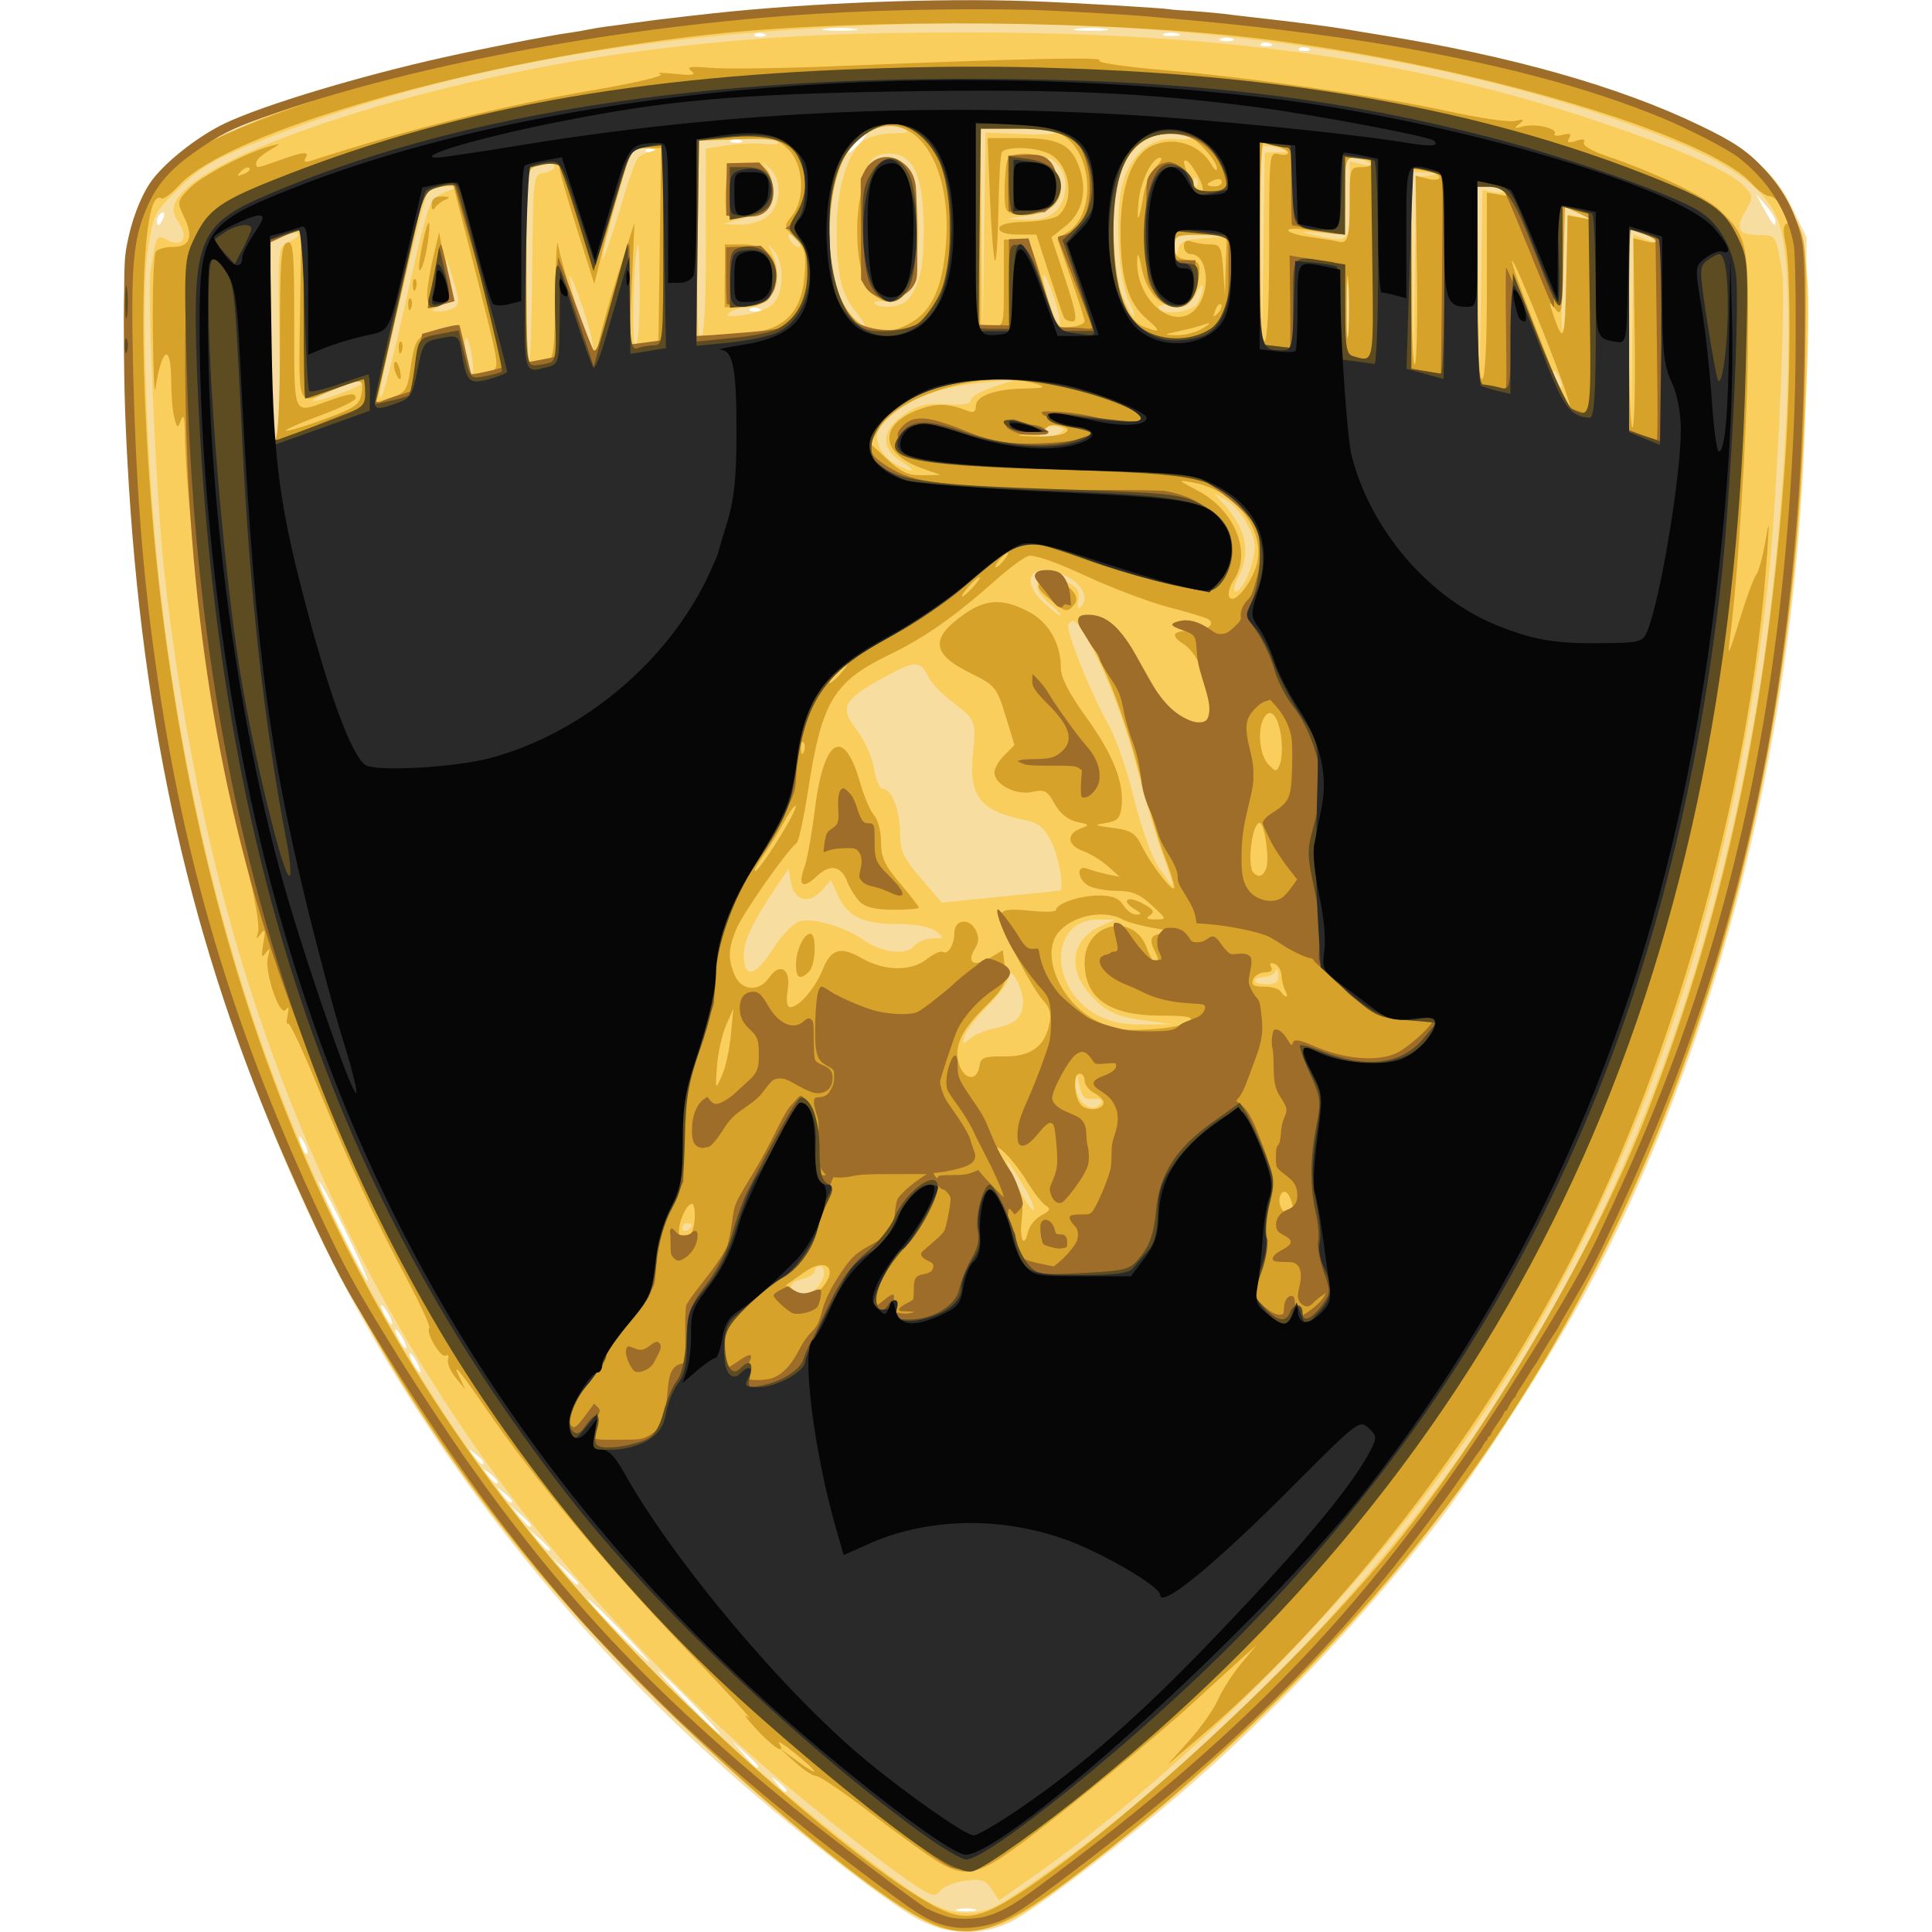 <?xml version="1.0" encoding="utf-8"?>
<!-- Generator: Adobe Illustrator 23.0.1, SVG Export Plug-In . SVG Version: 6.00 Build 0)  -->
<svg version="1.1" id="Layer_1" xmlns="http://www.w3.org/2000/svg" xmlns:xlink="http://www.w3.org/1999/xlink" x="0px" y="0px"
	 viewBox="0 0 1000 1000" style="enable-background:new 0 0 1000 1000;" xml:space="preserve">
<style type="text/css">
	.st0{fill:#F7DEA0;}
	.st1{fill:#FACE5D;}
	.st2{fill:#D7A229;}
	.st3{fill:#9E6D29;}
	.st4{fill:#5D4C21;}
	.st5{fill:#282928;}
	.st6{fill:#060606;}
</style>
<g>
	<path class="st0" d="M473.9,992.7c-14.1-7.9-54.4-38.9-86.5-66.5c-53.2-45.7-99.8-96.1-141.5-152.9
		C156.2,651.2,100.7,509,76.5,339.3c-11.6-81-16.1-194.2-8.7-219.4c4.7-16,15.3-30.9,28.7-40.2c14.5-10.1,60.8-28.4,102.3-40.3
		c88-25.3,185.2-37.5,300.5-37.5c147-0.1,267.3,19.5,368.8,60.1c36.2,14.5,49.6,24.9,60.1,46.6l6.9,14.3l-0.2,62.4
		C934.4,358.5,895.3,527,823.9,663c-18.2,34.7-61.1,101.7-82.4,128.5c-39.3,49.7-84.8,97.4-129.9,136.3
		c-30.5,26.2-75.6,60.5-88.1,66.8C508.1,1002.4,490.1,1001.7,473.9,992.7L473.9,992.7z M504.4,988.2c-2.4-0.6-6.2-0.6-8.6,0
		c-2.4,0.6-0.4,1.1,4.3,1.1C504.9,989.3,506.8,988.8,504.4,988.2z M407.1,926.6c0-0.5-1.9-2.5-4.3-4.4c-3.9-3.1-4-3-0.9,0.9
		C405.1,927.3,407.1,928.7,407.1,926.6L407.1,926.6z M392.4,914.2c0-0.4-3-3.5-6.7-6.9l-6.7-6.1l5.9,6.9
		C390.4,914.6,392.4,916.2,392.4,914.2L392.4,914.2z M358.1,881.4c-8.7-8.9-16.3-16.2-17-16.2c-0.7,0,5.9,7.3,14.6,16.2
		c8.7,8.9,16.3,16.2,17,16.2C373.3,897.6,366.7,890.3,358.1,881.4z M321.3,843.9c-8.7-8.9-16.3-16.2-17-16.2
		c-0.7,0,5.9,7.3,14.6,16.2c8.7,8.9,16.3,16.2,17,16.2C336.6,860.2,330,852.9,321.3,843.9L321.3,843.9z M299.3,819.4
		c0-0.4-3-3.5-6.7-6.9l-6.7-6.1l5.9,6.9C297.3,819.8,299.3,821.4,299.3,819.4L299.3,819.4z M284.6,801.9c0-0.5-2.5-3-5.5-5.6
		l-5.5-4.8l4.7,5.6C282.6,802.4,284.6,803.9,284.6,801.9z M274.8,789.4c0-0.5-2.5-3-5.5-5.6l-5.5-4.8l4.7,5.6
		C272.8,789.9,274.8,791.4,274.8,789.4L274.8,789.4z M265,776.9c0-0.5-1.9-2.5-4.3-4.4c-3.9-3.1-4-3-0.9,0.9
		C263,777.6,265,778.9,265,776.9z M257.6,766.9c0-0.5-1.9-2.5-4.3-4.4c-3.9-3.1-4-3-0.9,0.9C255.6,767.6,257.6,768.9,257.6,766.9z
		 M250.3,756.9c0-0.5-1.9-2.5-4.3-4.4c-3.9-3.1-4-3-0.9,0.9C248.3,757.6,250.3,759,250.3,756.9z M216,705.4c-1.4-2.7-3.2-5-3.8-5
		s0,2.2,1.4,5c1.4,2.7,3.2,5,3.8,5S217.4,708.2,216,705.4z M208.6,693c-1.4-2.7-3.2-5-3.8-5s0,2.2,1.4,5c1.4,2.7,3.2,5,3.8,5
		S210.1,695.7,208.6,693z M201.3,680.5c-1.4-2.7-3.2-5-3.8-5s0,2.2,1.4,5c1.4,2.7,3.2,5,3.8,5C203.4,685.5,202.7,683.2,201.3,680.5z
		 M178.7,636.9c-7-14.4-13.1-25.7-13.6-25.2c-1.1,1.1,23.5,51.3,25.2,51.3C190.9,663,185.7,651.3,178.7,636.9z M157.5,591.4
		c-2.9-5.1-3.6-3.4-1.2,2.8c0.8,2.2,2,3.5,2.7,2.9C159.6,596.5,158.9,594,157.5,591.4L157.5,591.4z M392.8,159.7
		c-1.8-0.7-3.9-0.6-4.7,0.2c-0.8,0.8,0.6,1.4,3.2,1.3C394.2,161.1,394.8,160.5,392.8,159.7L392.8,159.7z M84.6,112.6
		c0.8-2.2,0.4-3.2-1-2.3c-1.3,0.8-2.4,2.6-2.4,3.9C81.3,117.7,83,116.9,84.6,112.6L84.6,112.6z M919,114.3c0-1.2-2.3-4.9-5.1-8.1
		l-5.1-5.9l4.4,8.1C917.8,116.8,919,118,919,114.3L919,114.3z M338.9,77.4c-1.8-0.7-3.9-0.6-4.7,0.2c-0.8,0.8,0.6,1.4,3.2,1.3
		C340.3,78.7,340.9,78.2,338.9,77.4z M445,74.1c2.4-2.7,3.9-5,3.2-5c-0.7,0-3.2,2.2-5.7,5c-2.4,2.7-3.9,5-3.2,5
		C440,79.1,442.6,76.8,445,74.1z M383,72.4c-1.8-0.7-3.9-0.6-4.7,0.2s0.6,1.4,3.2,1.3C384.4,73.8,385,73.2,383,72.4L383,72.4z
		 M677,24.9c-1.8-0.7-3.9-0.6-4.7,0.2c-0.8,0.8,0.6,1.4,3.2,1.3C678.4,26.3,678.9,25.7,677,24.9z M657.4,22.5
		c-1.8-0.7-3.9-0.6-4.7,0.2c-0.8,0.8,0.6,1.4,3.2,1.3C658.8,23.8,659.3,23.2,657.4,22.5z M637.9,20c-1.7-0.7-4.4-0.7-6.1,0
		c-1.7,0.7-0.3,1.3,3.1,1.3C638.3,21.3,639.6,20.7,637.9,20z M395.3,17.5c-1.8-0.7-3.9-0.6-4.7,0.2c-0.8,0.8,0.6,1.4,3.2,1.3
		C396.6,18.8,397.2,18.3,395.3,17.5z M609.7,17.4c-2.4-0.6-5.7-0.6-7.3,0.1c-1.7,0.7,0.3,1.2,4.3,1.1
		C610.8,18.6,612.1,18.1,609.7,17.4L609.7,17.4z M441.9,14.9c-4.4-0.6-11-0.5-14.7,0c-3.7,0.6-0.1,1,8,1
		C443.3,15.9,446.3,15.4,441.9,14.9z M571.8,14.9c-4.4-0.6-11-0.5-14.7,0c-3.7,0.6-0.1,1,8,1S576.2,15.4,571.8,14.9z"/>
	<path class="st1" d="M477.1,993.6c-43.9-23.5-146.3-116.3-199.6-180.9C141.9,648.4,74.2,449.8,65,189.2
		c-2.3-64.6,1.9-81.3,26-103.4c30.8-28.2,151.9-63.2,259.7-75.1c200.2-22.1,392.4-1.4,529.7,57.2c38.4,16.4,53.3,38.2,55.3,80.9
		c1.3,28-3,111.9-8.1,156.9C896,583.1,782.1,793.1,573.8,957.6c-43.6,34.5-54,40.6-70.8,41.6C491.8,999.9,486.8,998.8,477.1,993.6
		L477.1,993.6z M533.7,975c79.2-54.8,160.9-135.8,219.9-218.4C831.8,647.4,883.4,517.9,909.1,366c15.1-89,21.5-217.4,12.4-248.3
		c-5.4-18.2-21.9-31.3-57.8-45.7c-104.7-42-248-63.6-394.1-59.5c-132.9,3.7-240.2,22.9-332.3,59.4c-26.3,10.4-33,14.2-44.4,25.3
		c-13.2,12.8-13.5,13.4-16.5,33.1C72.7,153.5,76,243,82.5,301.2c31.8,282.5,147.9,493.2,362.7,658.2c33.7,25.9,42.3,30.6,55.3,30.6
		C510.6,989.9,514.8,988.1,533.7,975L533.7,975z M475.6,977.1c-11.4-7.1-43.6-31.9-68.5-52.9c-133.3-112.3-225.2-249-278-413.5
		C108.8,447.3,93.5,372.9,85,296c-4.1-37.2-8.9-144-7.1-155.8c3-18.8,3.1-19,8.6-16c7.8,4.2,11.3-0.8,6.1-8.8
		c-3.2-4.9-3.5-7.5-1.5-11.4c13.4-25.5,136.1-64.6,246.1-78.3c53.1-6.6,94.9-8.9,163.2-8.9c131.9,0,231.4,14,326.8,46.1
		c43.1,14.5,69.1,26.1,76,33.9c4.3,4.9,4.3,5.4,0.2,12.5c-5.4,9.2-3.6,12.4,7.1,12.4c8.9,0,8.7-0.3,12,19.6
		c2,12.3-2.9,120.9-7.3,160.1c-20.1,180.4-76.3,334-168.7,460.9c-54.4,74.7-138.1,157.3-211.8,209l-17.5,12.3l-3.9-5.7
		c-3.3-4.9-5.4-5.5-13.9-4.4c-5.5,0.8-11.2,3.1-12.7,5.1C484.2,981.7,482.9,981.6,475.6,977.1L475.6,977.1z M422.8,666.6
		c4.3-4.4,5.2-11.1,1.4-11.1c-1.3,0-2.5,1.1-2.5,2.4c0,1.3-2.8,3.2-6.1,4c-6.1,1.6-7.6,3.7-4.5,6.8
		C413.9,671.6,418.8,670.7,422.8,666.6L422.8,666.6z M358.1,634.2c0-0.6-1.1-1.1-2.4-1.1s-2.5,1.2-2.5,2.6c0,1.5,1.1,1.9,2.5,1.1
		C357,636,358.1,634.8,358.1,634.2L358.1,634.2z M529.3,613c-4.1-6.8-7.9-12.4-8.3-12.4s2.1,6,5.7,13.3c3.6,7.3,7.4,12.9,8.3,12.4
		C535.9,625.8,533.4,619.8,529.3,613z M570,570.7c0.9-1.4-0.8-2.2-4.1-1.9c-4.4,0.5-5.9-1-7.2-6.9c-1.5-7-1.7-7.1-1.9-1.1
		C556.3,570.4,565.8,577.5,570,570.7L570,570.7z M514.6,532.3c11-2.1,14.9-5.8,14.9-13.9c0-7.3-7.1-19.6-7.3-12.5
		c0,2.1-4.9,8.7-10.9,14.7c-5.9,6-11.4,13-12.1,15.7c-1.1,4.4-0.8,4.5,2.9,1.3C504.4,535.6,510,533.2,514.6,532.3L514.6,532.3z
		 M593.2,528.3c-16.2-2.1-21.9-5-30.3-15.2c-10.5-12.7-7.6-27.3,6.7-33.7l7.8-3.4l-8.7-0.1c-25.7-0.3-26.1,35.9-0.6,49.6
		c6.5,3.5,13.7,4.9,24,4.8l14.7-0.2L593.2,528.3L593.2,528.3z M661.6,504.5c-0.1-2.7-0.7-3.6-1.4-1.9c-0.7,1.7-3.4,3.1-5.9,3.1
		c-2.6,0-4.7,0.8-4.7,1.9c0,1,2.8,1.9,6.1,1.9C660.3,509.5,661.8,508.3,661.6,504.5L661.6,504.5z M400.8,490.1
		c4.1-6.4,10-12.4,13.2-13.3c6.7-1.9,23.2,2.9,32.8,9.6c9.6,6.7,22.1,8.3,26.2,3.4c1.8-2.2,6.1-4,9.7-4.1c6.2-0.1,6.3-0.2,1.7-3.7
		c-3-2.3-10.4-3.7-19.6-3.7c-18,0-25.9-3.7-30.9-14.5l-3.8-8.2l-4.6,5.2c-6.6,7.4-14.4,5.6-16-3.7l-1.3-7.5l-7.6,11.2
		C389.9,476.8,385,487.1,385,494C385,507.2,390.8,505.8,400.8,490.1L400.8,490.1z M548.5,461c2.5-0.6-0.3-17.1-4.2-25
		c-3.7-7.4-6.7-10.1-12.9-11.3c-24.1-4.9-30.1-12.3-27.8-34.7c1.7-17.1,1.5-17.5-11.6-27.4c-5.1-3.9-10.6-9.8-12-13.1
		c-3.5-7.8-7-7.6-23.9,1.9c-19.8,11.1-21.6,14.9-12.6,26.5c4,5.2,7.9,14,8.9,19.9c0.9,5.9,3,10.6,4.7,10.6c4.5,0,8.8,11.2,8.8,23.2
		c0,8.9,1.7,12.5,10.8,23.1l10.8,12.5l30.3-3.1C534.3,462.5,548.2,461.1,548.5,461L548.5,461z M601.7,442c-3.3-9-9.4-29.5-13.5-45.5
		c-4.3-17-12.1-38.9-18.6-52.3c-10.6-21.9-13.7-25.8-16.6-21c-1.6,2.7,11.2,34.9,20.5,51.4c3.9,6.9,10,24.4,13.5,38.8
		c3.7,15.1,9.1,30.2,12.8,35.6c3.5,5.1,6.7,9.4,7.1,9.4S605,451,601.7,442L601.7,442z M543.6,312.8c-12.7-10.6-6.2-18.4,9.3-11.2
		c4.9,2.3,6.2,4.4,5.3,8.9c-0.7,3.8-0.3,5.1,1.3,3.5c4.4-4.5,0.8-11.7-8.2-16.1c-16.1-8-24.3,1.4-11.7,13.4c4.2,4,8.3,7.2,9.2,7.2
		C549.7,318.5,547.3,315.9,543.6,312.8L543.6,312.8z M646,297.5c2-4.8,3.5-11.2,3.5-14.3c0-7.6-8.2-20.9-15.2-24.6l-5.6-3l5.2,5.9
		c11.4,13,13.5,24.4,7,37.3c-2.3,4.6-2.7,7.4-1.1,7.4C641.3,306.1,644.1,302.3,646,297.5L646,297.5z M466.3,238.7
		c-10.9-6.7-10.1-16.1,2-24.4c6.9-4.7,11.1-5.7,21.4-5.1c8.8,0.6,12.9-0.1,12.9-2.2c0-1.6,5.2-4.7,11.6-6.7l11.6-3.8l-14.7,1.3
		c-22.5,2-38.5,7.4-48.9,16.6c-8,7-9.2,9.4-7.8,15c0.9,3.7,4.7,8.3,8.3,10.4C472.9,245.4,475.6,244.5,466.3,238.7L466.3,238.7z
		 M144.6,177c-0.8-49-0.8-49.3,4.7-51.8c8.2-3.7,6.6-6.4-1.9-3.4l-7.3,2.6v50.9c0,35.3,0.8,50.9,2.7,50.9
		C144.6,226.3,145.2,211.6,144.6,177L144.6,177z M548.7,224.1c2.5-1.6,2.2-2.4-1.3-3.3c-2.5-0.7-6,0.3-7.7,2.1
		c-2.5,2.7-2.3,3.4,1.3,3.3C543.5,226.2,546.9,225.3,548.7,224.1z M852.3,124.2c3.8,1.4,5.6,1.5,4.2,0.2c-1.3-1.3-4.9-3.1-8-4.1
		l-5.5-1.7l0.6,51.9l0.6,52l0.7-50.5l0.7-50.5L852.3,124.2L852.3,124.2z M187.8,198.2c1.6-1.6,0.3-1.8-3.7-0.6
		c-9.6,2.9-22,8.3-22,9.7C162.1,209.1,185,201.1,187.8,198.2L187.8,198.2z M211.3,150.4c10.4-46,10.9-47.2,18.1-50.4l7.4-3.3
		l-6.4-0.1c-3.5-0.1-7.5,1.3-8.9,3c-2.4,3.1-25.2,98.9-24.9,104.8C196.9,211,201,195.9,211.3,150.4L211.3,150.4z M806.7,194.7
		c-2.9-5.1-3.6-3.4-1.2,2.8c0.8,2.2,2,3.5,2.7,2.9C808.7,199.7,808.1,197.2,806.7,194.7L806.7,194.7z M773.3,99.6
		c3.3,0.6,5.4,0.2,4.7-1c-0.7-1.2-4-2.1-7.3-2.1h-6l0.6,50.5l0.6,50.5l0.7-49.6l0.7-49.6L773.3,99.6L773.3,99.6z M244,182.8
		c-0.9-5-2.2-8.5-2.9-7.9s-0.5,5.3,0.5,10.4c0.9,5,2.2,8.5,2.9,7.9S244.9,187.8,244,182.8L244,182.8z M275.5,138.6
		c0.5-48,0.5-48.3,6-49.1c3-0.4,5.5-2,5.5-3.4c0-1.5-2.4-2-5.5-1.1c-3,0.8-6.3,1.5-7.3,1.5c-1,0-1.8,23.2-1.8,51.6
		s0.6,50.9,1.4,50.2C274.5,187.5,275.3,165.2,275.5,138.6L275.5,138.6z M739.7,90.8c6.2-1,6.1-1.1-1.3-1.4l-8-0.4l0.6,50.5l0.6,50.5
		l0.7-49.1l0.7-49.1L739.7,90.8L739.7,90.8z M302,160.3c-3.4-10.2-6.6-18.1-7.1-17.6c-0.5,0.5,1.7,9.9,4.8,20.9
		c3.1,11,6.3,19,7.1,17.6C307.6,179.8,305.4,170.4,302,160.3L302,160.3z M697.9,149.6c-0.5-6.5-0.9-1.2-0.9,11.9
		c0,13,0.4,18.4,0.9,11.9C698.4,166.7,698.4,156.1,697.9,149.6z M331.1,152.3c0-14.6-0.4-26.1-0.9-25.6c-2.1,2.4-3.4,52.2-1.3,52.2
		C330.1,178.9,331.1,166.9,331.1,152.3L331.1,152.3z M365.4,125.2V76.9l11-1.7c6-0.9,14.9-1.2,19.6-0.7c4.7,0.6,7.7,0.1,6.5-1.1
		c-1.1-1.2-10.8-1.8-21.4-1.4l-19.4,0.7l-0.7,52c-0.4,34.9,0.2,51.4,1.8,50.4C364.5,174.2,365.4,155.4,365.4,125.2L365.4,125.2z
		 M661.3,78.8l6.7-0.2l-6.1-1.9c-3.4-1-6.9-1.4-8-0.9s-1.6,23.7-1.3,51.4l0.6,50.4l0.7-49.3l0.7-49.3L661.3,78.8L661.3,78.8z
		 M818.1,112.4c6.5,1.4,6.5,1.3-0.7-2L810,107l-1.2,30.3c-0.7,16.7-0.7,32,0,34.1c0.7,2.1,1.5-10.7,1.9-28.3l0.7-32.1L818.1,112.4z
		 M442.9,161.3c-7.6-9.2-10.1-20.4-9.8-44.1c0.2-20.4,5.9-38.7,13.9-44.4c2.9-2.1,9.7-3.8,15.1-3.8c8.1-0.1,9.1-0.5,5.4-2.7
		c-6.1-3.6-16.3-0.6-24.4,7.2c-17.3,16.7-19,71.3-2.8,89.1C448.4,171.5,450.4,170.5,442.9,161.3z M529.4,69.4
		c10.6,0.5,18,0.1,16.5-0.9c-1.6-1-10.8-1.9-20.6-1.9l-17.8,0l0.6,51.8l0.6,51.8l0.7-50.8l0.7-50.8L529.4,69.4L529.4,69.4z
		 M545.5,153.9c-2.3-7-4.7-12.2-5.4-11.6c-0.7,0.7,0.7,7,2.9,14c2.3,7,4.7,12.2,5.4,11.6C549.1,167.3,547.8,161,545.5,153.9
		L545.5,153.9z M399.9,157.5c5.8-5.3,6.3-20.6,0.9-27.4c-3.7-4.7-3.7-4.7-1.2,0.6c6.4,13.5,0.3,28.2-11.9,28.3c-3.5,0-8,1.2-10,2.7
		c-2.7,2-1,2.3,6.9,1.4C390.4,162.4,397.3,159.9,399.9,157.5L399.9,157.5z M584.3,155.8c-5.5-10.7-7.4-45.6-3.3-60.6
		c4.2-15.3,14.8-24.4,27.2-23.2c5,0.5,8.6,0,8-1c-0.6-1.1-5.6-1.9-11-1.9c-12.1,0-22.4,9.3-26.4,23.9c-4.4,16.2-3.3,48.1,2.1,60.3
		c2.6,5.8,5.4,10.6,6.1,10.6S586.6,160.3,584.3,155.8z M235.2,159.2c2.7-1.7,2.6-4.3-0.6-14.3l-3.8-12.2l1.4,11.4
		c1.2,10.2,0.8,11.7-4.3,14.2c-5.2,2.5-5.3,2.8-0.8,2.9C229.7,161.3,233.4,160.4,235.2,159.2z M620.1,156.6c1.4-2.7,2.5-6.3,2.5-8.1
		c0-1.8-1.5-0.5-3.2,3c-2.5,5-4.9,6.2-12.1,6c-4.9-0.2-8.4,0.7-7.7,1.9C602.2,163.6,617.5,161.6,620.1,156.6z M473.8,148.9
		c3.1-6.3,4.3-14.7,4.3-29.9c0-26.7-4.8-38.3-16.1-39.4c-4.5-0.4-8.8,0.8-10.6,3c-2.7,3.3-2.1,3.4,4.7,0.8c7-2.7,8.2-2.4,12.3,2.8
		c8.9,11.2,9.6,51.4,1.2,64.5c-3.2,5-5.7,6.2-11.1,5.4c-3.9-0.6-6.4-0.1-5.7,1.1c0.7,1.2,4.8,1.8,9.1,1.4
		C467.8,157.8,470.5,155.8,473.8,148.9L473.8,148.9z M330.3,81.5c1.1-1.1,4.3-2.5,7-3.2c3.3-0.8,2.4-1.3-2.7-1.5l-7.6-0.3l-7.7,26.8
		c-4.2,14.8-7.6,28.5-7.5,30.6c0.1,2.1,3.8-8.4,8.4-23.3C324.5,95.7,329.1,82.6,330.3,81.5L330.3,81.5z M623.4,123.3l12.7-0.9
		l-14.1-0.5c-13.9-0.5-14.1-0.4-13.8,6.4c0.3,5.7,0.5,5.9,1.4,1.4C610.5,125.1,612.6,124.1,623.4,123.3L623.4,123.3z M413.3,124.1
		c-0.9-1.5-2.8-2.7-4.2-2.7c-1.6,0-1.4,1.4,0.5,3.8C412.9,129.4,415.9,128.5,413.3,124.1L413.3,124.1z M698.6,103.7V83.5l6.7,1.6
		c5,1.2,5.8,0.9,3.1-0.9c-2-1.4-5.6-2.5-8-2.6c-3.7,0-4.3,2.6-4.3,19.9v20l-12.9-1c-10-0.8-11-0.6-4.3,0.9
		C699.2,125.8,698.6,126.3,698.6,103.7L698.6,103.7z M397.4,111.9c7-5.8,7.5-18.8,1-24.8c-4.2-3.9-4.3-3.9-1.5,0
		c4,5.4,2.6,19.7-2.1,22.2c-2,1.1-7.5,3-12.2,4.4L374,116l8.9,0.3C388.2,116.4,394.1,114.6,397.4,111.9z M546.7,109
		c5.9-6,6.4-18.1,1-23.5c-5.6-5.7-6.8-4.8-2.4,1.6c8.5,12.4,3.2,21.7-14.2,24.6l-10.2,1.7l10.4,0.3
		C538.8,113.9,543.2,112.6,546.7,109L546.7,109z M619.2,92.2c-0.8-0.8-1.4,0.6-1.3,3.3c0.1,2.9,0.7,3.5,1.5,1.5
		C620.1,95.2,620,93,619.2,92.2z"/>
	<path class="st2" d="M479.3,994.2c-29.5-14.3-106.6-79.3-158-133.1C181,714.3,102.7,540.6,73.9,312.4
		c-3.8-30.3-9.8-121.6-9.8-150.1c0-46.3,14.4-74.5,46-89.7C144,56.2,211.9,34.9,263.8,24.4C354.4,6,481.3-2.2,577.3,4.2
		C684.8,11.4,765.8,26.5,843.8,54c55.7,19.6,72.4,30.9,84.8,57.5c6.4,13.6,6.4,14.2,5.9,68.6c-1.9,223.8-60,421.3-170.2,578.4
		C712.5,832.3,639,907.7,559.9,968.2C517.6,1000.5,502.5,1005.4,479.3,994.2L479.3,994.2z M532.6,976.7
		c57.7-39.3,148.6-124.9,193.9-182.6c48.6-62,100.3-151.4,126.2-218.4c39.9-103,62.2-208.4,71.2-335.6c3-42.5,3.1-101.5,0.3-114.1
		c-1.4-6.3-1.2-9.5,0.6-10.2c3.6-1.2-4.7-14.3-9-14.3c-1.8,0-5.9-2.9-9.1-6.5c-23-25.2-141.6-60.5-249.7-74.4
		c-78.5-10.1-210.6-11.4-289.1-2.8C247.3,31.1,118.7,67.6,92.5,96.1c-3.9,4.3-7.9,7.2-8.9,6.6c-12.7-8-12.5,110.7,0.3,213.4
		c28.1,225.7,108.6,400.3,252,546.7c50.6,51.6,112.1,103.5,145.2,122.4C498.9,995.4,507.1,994,532.6,976.7L532.6,976.7z
		 M486.3,964.1c-5.6-3.3-21.5-14.8-35.3-25.4c-13.9-10.7-26.6-19.4-28.4-19.4c-1.8,0-6.8-3.3-11.2-7.3l-8-7.2l9.2,6.7
		c12.4,9,11.7,6.5-1-3.9c-5.6-4.6-9.4-7-8.4-5.4c4.1,6.7-3.1,2.3-12.1-7.6c-5.3-5.8-6.9-8.3-3.6-5.6c3.4,2.7-12.1-14.2-34.4-37.5
		c-39.3-41.1-76.8-86.4-101.5-122.3c-14.1-20.5-17.8-24.8-13.7-16.2l2.9,6.2l-5-6.2c-2.8-3.4-4.5-7.7-3.9-9.5
		c0.6-1.8,0.1-2.6-1.2-1.8c-2.5,1.5-10.6-12.2-8.5-14.3c0.7-0.7-4.2-11.4-10.8-23.9c-17.6-33-31.1-62.1-46.9-100.9
		c-7.7-18.9-14.6-33.6-15.4-32.8c-0.8,0.8-0.9-1.1-0.2-4.4c0.8-3.8,0.5-4.8-0.9-2.8c-3.1,4.4-11.4-19.9-9.3-27.3
		c1.3-4.6,1.1-5-1.2-2c-2.1,2.9-2.4,1.8-1.2-5c1.2-6.9,0.9-8-1.3-5c-2.4,3.2-2.6,3-1.4-0.8c0.8-2.5-1.2-15.4-4.5-28.7
		c-15.9-64.4-32.6-178.9-33.4-230c-0.1-7.9-0.7-9.8-2-6.4c-1.7,4.5-2,4.4-3.5-1.2c-0.9-3.4-1.6-12-1.6-19.2
		c-0.1-19.9-4.9-17.3-8.2,4.4c-0.5,3.4-1.1-10.6-1.3-31.2s0.5-38.6,1.5-39.9c1-1.4,5.1-2.5,9.1-2.5c8.8,0,10.6-5.4,5.3-16.1
		c-3.4-7-3.3-7.7,2.9-14.1c6.3-6.5,29.3-18.5,42-22c5.9-1.6,5.9-1.5-0.6,2.3c-3.7,2.2-6.7,5-6.7,6.3c0,3.1-0.1,3.1,12.2-1.3
		c12.4-4.5,15.6-4.7,13.3-1c-1.1,1.8-0.1,2.3,2.9,1.3c52.7-16.9,97.9-28.2,145.4-36.4c22.5-3.9,38.3-7.6,35.5-8.4
		c-2.7-0.8,0.6-0.9,7.3-0.2c9.4,1,11.4,0.6,8.6-1.5c-2.8-2.1-0.5-2.5,9.8-1.6c7.4,0.7,37.2,0.3,66.1-0.9c97.7-4,138.4-4.8,135.4-2.9
		c-1.7,1.1,13.3,3.3,33.3,5c44.4,3.7,112.1,13.6,148.7,21.6c15,3.3,29.9,5.4,33.1,4.7c4.8-1.1,5.2-0.8,2.2,1.5
		c-3,2.4-2.7,2.6,1.6,1.4c6.3-1.8,18.4,0.9,16.7,3.7c-0.7,1.1,1.2,1.4,4.1,0.6c3.8-1,4.8-0.6,3.4,1.7c-1.4,2.4-0.5,2.7,3.6,1.4
		c3.5-1.1,5-0.9,4,0.8c-0.9,1.5,3.9,4.4,11.3,6.9c24.5,8.2,52.1,21.4,59,28.1c14.5,14,15.1,16.9,14.6,72.2
		c-0.4,42.9-5.2,119.1-9.4,150.3c-1.3,9.8-0.6,8.1,6.6-15c2.8-8.9,6-17.4,7.2-18.9c1.2-1.5,3.2-8.8,4.5-16.2
		c2.2-12.8,2.3-12.6,1.1,5.2c-8.6,124.6-50.9,272.9-107.8,377.6C758.9,752.9,689,841.2,620.1,899.9l-15.9,13.6l11.1-12.3
		c6.1-6.8,12.9-16.4,15.1-21.4c2.2-5,7.6-13.4,12-18.7l8-9.6l-8.5,7.6c-4.6,4.2-15.6,14.2-24.4,22.3c-19.1,17.7-68.8,58.2-91.1,74.4
		C506.3,970.5,499.6,971.9,486.3,964.1L486.3,964.1z M424.2,668c10.4-10.6,4.1-18.1-7.9-9.5c-4.4,3.1-8.4,6-9,6.3
		c-2,1.2,5.4,8.2,8.6,8.2C417.8,673,421.5,670.7,424.2,668L424.2,668z M359.6,630.5c0.2-4.1-0.4-7.4-1.4-7.4
		c-3.3,0-8.1,12.2-6.5,16.5C354,645.8,359.1,640,359.6,630.5z M539.1,629c4.5-2.3,4.9-3.3,2.2-5c-1.9-1.2-5.8-6.1-8.7-10.9
		c-6.5-10.8-15.4-20.7-17.1-19c-0.7,0.7,2.3,7,6.7,14c6.6,10.4,7.7,14.4,6.7,22.4c-1.4,10.8,1.1,16.3,3.2,7.1
		C532.8,634.5,536,630.6,539.1,629L539.1,629z M669.1,625c0-1.7-1-4.6-2.1-6.5c-2.7-4.3-6.2,0.7-4.2,6
		C664.4,628.9,669.2,629.3,669.1,625L669.1,625z M571.2,570.5c0-1.2-2.2-3.3-4.9-4.8c-2.7-1.5-4.9-4.3-4.9-6.3c0-2-1.1-3.7-2.5-3.7
		c-4.2,0-2.8,14.5,1.7,17.1C565.1,575.3,571.2,574,571.2,570.5z M378.3,535.7l1.3-13.7l-3.8,8.7c-2.1,4.8-4.2,14.3-4.7,21.2
		c-0.9,12.3-0.8,12.4,2.5,5C375.5,552.8,377.6,543.3,378.3,535.7L378.3,535.7z M507,551.6c0.6-4.2,2.5-4.9,12.6-4.8
		c13.7,0.2,21-4.9,23.5-16.5c1.2-5.6,0.4-8.8-3.6-13c-2.8-3.1-9.4-14.3-14.6-24.9c-10.7-21.9-10.3-22.8,9.6-20.9
		c6.7,0.7,12.1,0.4,12.1-0.5c0-3.3,12.5-7.5,22.1-7.5c7,0,10.5,1.4,12.7,5c1.7,2.7,4.7,5,6.8,4.9c2.9-0.1,2.8-0.6-0.6-2.6
		c-7.6-4.5-4.5-7.5,3.4-3.4c5.9,3.1,6.9,4.6,4.3,6.3c-2.5,1.6-1.8,2.2,2.7,2.2c6.1,0,6.1,0-1.9-7.4c-6.1-5.7-10.3-7.4-17.9-7.4
		c-5.5,0-12.1-1.2-14.7-2.6c-5.8-3.2-6.6-11.1-0.8-8.9c2.1,0.8,6.8,2.2,10.4,2.9l6.5,1.4l-6.1-5.5c-3.4-3-9.2-6.6-12.9-7.9
		c-8.1-2.9-8.8-8.8-1.4-11.6c5-1.9,4.9-2.1-1.8-3.5c-4.6-1-8.7-4.3-11.5-9.3c-3.8-6.9-5.2-7.6-11.7-6.2c-8.4,1.9-19.5-3.9-19.5-10.1
		c0-2,2.3-6.1,5.2-8.9l5.2-5.3l-4.7-15.3c-4.5-14.7-5.3-15.6-18.3-22c-20.1-9.9-20.8-18.1-2.6-30.7c11-7.6,19.7-7.9,32.7-1.1
		c10.6,5.5,16.9,16.4,16.9,29.4c0,4.8,4.4,13.3,13.3,25.6c13.8,19.1,19.5,33.6,18.1,46.1c-0.7,5.9-2.2,7.5-8.2,8.4
		c-6.5,1-6,1.3,3.7,2.5c9.2,1.2,11.6,2.6,14.8,9c5,10.3,17,25.6,17,21.8c0-1.7-2.3-9-5.1-16.2c-2.8-7.3-8.9-27.8-13.6-45.6
		c-4.9-18.7-12.8-41.3-18.8-53.5c-5.7-11.6-10.7-22-11.1-23.1c-0.4-1.1,1.4-2,4.2-2c8.1,0,21.9,14.4,32.4,33.9
		c10.3,19.1,18.6,26.8,27.5,25.6c4.6-0.7,5.3-2.2,4.9-11.1c-0.5-12-8.5-29.5-15.5-33.9c-7.1-4.5-5.9-6.9,3.6-6.9
		c8.5,0,13.3-3.4,8.9-6.1c-1.3-0.8-10.6-3.6-20.6-6.2c-10-2.6-29.4-10-43-16.3c-15-7-26.6-11-29.4-10.1c-2.5,0.8-10.5,6.8-17.8,13.3
		c-20.1,17.9-36,29-53.5,37.5c-29.5,14.2-35.5,24.2-42.6,70.3c-2.2,14.3-4.9,26.7-6,27.5c-4.6,3.2-27.8,36.3-31.1,44.3
		c-4.4,10.6-4.5,15.9-0.8,24.3c3.5,7.9,12.6,8.5,17.7,1c5.7-8.2,11.4-4.4,9.6,6.4c-0.9,5.8-0.4,8.9,1.4,8.9c4.3,0,12.7-9.6,16.5-19
		c4.6-11.3,9.2-12.7,20.5-6.3c11.8,6.7,25.5,6.9,33.7,0.4c3.4-2.7,7.1-4.4,8.2-3.7c2.7,1.7,6-3.9,6-10c0-6.7,7.6-7.8,10.9-1.5
		c2,3.8,1.9,6.4-0.4,10c-4.3,7.1-0.4,9.5,7.7,4.7l6.9-4.1l1,9.1c0.9,8.1-0.2,10.3-10.7,20.7c-12.9,12.8-16.4,21.8-12.2,31.3
		C500.6,559.4,505.9,559,507,551.6L507,551.6z M412,499.4c0-7.4,4-16.1,7.4-16.1c3.4,0,2.9,15.9-0.6,19.5
		C414.2,507.5,412,506.4,412,499.4z M445,466.7c-2.2-2.3-5.1-6.8-6.3-10c-3.2-8.6-9-9.8-15.9-3.2c-7.2,6.9-10,5-6.5-4.4
		c1.4-3.8,3.9-17.5,5.5-30.4c4.6-36.9,15-43,23.4-13.6c2.1,7.4,5.4,15,7.3,17c1.9,2,3.5,8.1,3.5,13.6c0,8.1,1.9,12.2,9.8,21.5
		c5.4,6.3,9.8,12,9.8,12.6s-6,1.1-13.3,1.1C453.2,470.9,447.8,469.6,445,466.7L445,466.7z M543,309.9c-5.9-5-6.7-6.6-3.9-8.5
		c6.8-4.6,21.9,5.4,17.1,11.3C552.5,317.3,551.5,317.1,543,309.9L543,309.9z M615.7,528.8c2.4-2.4-0.7-3.1-14.7-3.1
		c-26.8,0-39.6-8.9-39.6-27.6c0-20.6,25.7-26.3,32.3-7.1c1.4,4,3.5,7.3,4.8,7.3c1.3,0,1.2-2-0.2-4.8c-4.1-7.9-3-10.1,5.4-10.4
		c6-0.2,4.7-0.8-5.1-2.5c-7.2-1.2-15.1-3.3-17.6-4.7c-10-5.5-26.7-1.8-33.6,7.3c-8.6,11.4,1.4,35,18.9,44.5
		c9.3,5.1,13.7,5.9,28.7,5.1C604.7,532.3,614,530.5,615.7,528.8z M665.3,512.9c-0.9-1.6-1.8-5.1-2-7.9c-0.1-2.8-1.8-5.6-3.7-6.2
		c-2.1-0.7-2.7,0-1.7,1.7c1,1.7-0.1,2.8-3.1,2.8c-2.6,0-5.4,1.7-6.2,3.7c-1.1,2.8,0.4,3.7,5.7,3.7c3.9,0,7.8,1.1,8.6,2.5
		c0.8,1.4,2.1,2.5,2.7,2.5C666.5,515.8,666.2,514.5,665.3,512.9L665.3,512.9z M655.4,449.4c1.8-4.9-0.9-23.5-3.4-23.5
		c-3.9,0-6.7,22.3-3.2,25.8C651.4,454.5,653.9,453.6,655.4,449.4L655.4,449.4z M402.2,435.5c5.4-8.4,9.7-16.6,9.7-18.1
		c0-1.5-2.8,2.1-6.1,8.1c-3.3,5.9-8.3,14.1-11.2,18.1c-2.8,4-4.5,7.3-3.7,7.3C391.8,450.9,396.9,444,402.2,435.5L402.2,435.5z
		 M663,380.5c-1.7-10.5-5.5-14.4-8.7-9.1c-3.6,5.8-2.4,19.4,2.1,24.1c4.1,4.3,4.4,4.3,6.3-0.6C663.6,392.1,663.8,385.7,663,380.5
		L663,380.5z M415.9,384.2c-0.8-0.8-1.4,0.6-1.3,3.3c0.1,2.9,0.7,3.5,1.5,1.5C416.8,387.2,416.7,385,415.9,384.2L415.9,384.2z
		 M435.2,348.6c2.4-2.7,3.9-5,3.2-5c-0.7,0-3.2,2.2-5.7,5c-2.4,2.7-3.9,5-3.2,5C430.2,353.6,432.8,351.3,435.2,348.6z M650.9,290.3
		c3.2-17.6-12.5-36.7-33.2-40.5c-8.5-1.6-8.5-1.5,2.5,4.3c19.3,10.3,27.9,32.4,18.2,46.5c-2.1,3.1-3,6.9-2.1,8.5
		C639,313.4,649,300.4,650.9,290.3L650.9,290.3z M503.8,303.7c2.4-2.7,3.9-5,3.2-5c-0.7,0-3.2,2.2-5.7,5c-2.4,2.7-3.9,5-3.2,5
		C498.8,308.6,501.4,306.4,503.8,303.7L503.8,303.7z M519.7,289.9c1.7-2.1,2.5-3.7,1.8-3.7c-0.7,0-2.6,1.7-4.3,3.7
		c-1.7,2.1-2.5,3.7-1.8,3.7C516.1,293.7,518.1,292,519.7,289.9z M476.9,242.3c-21.2-7.7-22.2-22.2-2.2-30c9.7-3.8,15.9-3.7,26.5,0.5
		c2.6,1,3.9,0.2,3.9-2.5c0-5.4,9.6-8.9,25.3-9.2c10-0.2,11.4-0.7,6.6-2.2c-25.1-8.2-71.4,4.8-82,23l-4.5,7.7l8.9,8.3
		c6.9,6.5,11,8.3,18.1,8.1l9.2-0.2L476.9,242.3L476.9,242.3z M144.9,176.5c0-41.7,0.6-49.7,3.7-50.9c3.2-1.2,3.7,4.4,3.7,42.2
		c0,48.4-0.9,46.3,17.1,39.9c12-4.3,14.7-4.6,14.7-1.6c0,1.2-8.3,5.3-18.5,9c-10.2,3.8-18.1,7.3-17.5,7.8c0.5,0.5,9.3-2.1,19.5-5.8
		c16.4-6,18.7-7.6,19.6-13.8c1.1-7.7,0.1-7.7-17.4-0.4c-15.8,6.6-15.3,7.9-14.5-40.2c0.4-24,0.6-43.7,0.5-43.7c-0.1,0-3.7,1.2-8,2.7
		l-7.7,2.7v52.3c0,34.2,0.8,51.8,2.4,50.8C144,226.6,144.9,206.8,144.9,176.5L144.9,176.5z M551.2,224.1c2.4-1.6,1.9-2.5-2.4-3.6
		c-3.1-0.8-6.2-0.5-7,0.7c-0.7,1.2-5.2,2.7-9.9,3.3c-6.9,0.8-6.1,1.1,3.7,1.4C542.4,226.1,549.4,225.3,551.2,224.1L551.2,224.1z
		 M846.1,172.3l-0.7-49l6.8,1.7c8.1,2,4.9-2.1-3.6-4.8l-5.5-1.7V170c0,28.2,0.8,51.3,1.8,51.3C846,221.3,846.5,199.3,846.1,172.3z
		 M798.7,171.7c-8.3-20.8-15.5-37.4-16.1-36.8c-0.5,0.6,4.7,15.5,11.6,33.1c6.9,17.7,13.6,34.8,14.9,38.1c1.2,3.3,2.8,5.4,3.5,4.7
		C813.3,210.1,807,192.5,798.7,171.7L798.7,171.7z M212.3,191.9c2.3-15.8,3.2-17.4,10.6-19.2c3.6-0.9,8.4-2.1,10.7-2.8
		c3.3-1,4.7,1.5,6.9,12.4l2.8,13.7l7.5-2.6c8.7-3.1,9.2,2.6-5.8-57.1L234.4,95l-7.5,2c-7.1,1.9-7.8,3.2-11.7,21.4
		c-2.3,10.7-7.8,35.2-12.3,54.6l-8.1,35.2l7.9-2.5C209.7,203.4,210.8,201.8,212.3,191.9L212.3,191.9z M204.6,192.5
		c-0.8-2.1-0.9-4.4-0.2-5.1c0.7-0.7,1.8,1.1,2.5,3.9C208.4,197.2,206.7,198.1,204.6,192.5z M206.4,180.3c-0.1-2.6,0.5-4.1,1.3-3.3
		s0.9,3,0.2,4.8C207.1,183.8,206.5,183.2,206.4,180.3z M211.3,157.9c-0.1-2.6,0.5-4.1,1.3-3.3s0.9,3,0.2,4.8
		C212,161.4,211.4,160.8,211.3,157.9z M221.1,152.1c0.1-3.8,1.6-12.5,3.2-19.3l3-12.5l3.1,17.2c2.5,14.1,2.5,17.6-0.1,19.3
		C224.2,160.7,220.9,159,221.1,152.1z M213.7,147.9c-0.1-2.6,0.5-4.1,1.3-3.3c0.8,0.8,0.9,3,0.2,4.8
		C214.4,151.4,213.9,150.8,213.7,147.9z M217.5,132.7c2.8-16.7,5.9-24,4.3-10c-0.8,6.9-2.5,14.2-3.7,16.2
		C216.7,141.4,216.5,139.2,217.5,132.7L217.5,132.7z M223.4,105.9c0-2.9,1.8-4.3,5.5-4.2c3.7,0.1,4.3,0.7,1.8,1.6
		c-2,0.8-4.5,2.7-5.5,4.2C224.1,109.2,223.4,108.6,223.4,105.9z M769.6,148V99.7l6.7,1.1c5.3,0.9,5.9,0.5,3.1-1.6
		c-2-1.5-6.2-2.7-9.2-2.7l-5.5,0v49.9c0,31.6,0.9,49.9,2.4,49.9C768.7,196.3,769.6,178.6,769.6,148z M283.6,186.4
		c2.8,0,3.5-6.3,3.8-33.1c0.2-18.2,0.8-30.3,1.4-26.8c1.7,9.9,15.8,55.9,17.8,58.2c1,1.1,2.5-2.3,3.4-7.5s5.4-21.3,10-35.7l8.4-26.2
		l-1.4,32.7l-1.4,32.7l7.6-1.1l7.6-1.1l0.7-50.9l0.7-50.9h-7.7c-7.5,0-7.9,0.6-13.1,18.1c-3,9.9-7.3,25.7-9.6,35.1l-4.2,17l-9-28.5
		c-4.9-15.7-9-29.8-9-31.3c0-3.1-3.4-3.5-11.6-1.2c-5.5,1.5-5.5,1.7-5.5,52.6c0,45.6,0.4,51,3.9,49.6
		C278.3,187,281.6,186.4,283.6,186.4L283.6,186.4z M733.4,139.9l-0.7-49l6.2,1.6c3.4,0.9,6.2,0.6,6.2-0.7s-3.3-2.8-7.3-3.4l-7.4-1.1
		v50.7c0,27.9,0.8,50.7,1.8,50.7C733.3,188.9,733.8,166.8,733.4,139.9L733.4,139.9z M697.9,145.8c-0.5-7.2-0.9-1.3-0.9,13.1
		c0,14.4,0.4,20.3,0.9,13.1C698.4,164.8,698.4,153,697.9,145.8L697.9,145.8z M395,171.2c13.4-3.4,20.1-12.3,21.4-28.3
		c1-11.9,0.4-14.3-4.9-19.6c-5.8-5.9-5.9-6.2-1.5-11.7c6.9-8.6,6-26.2-1.7-34c-5.7-5.8-7.6-6.2-26.3-5.5l-20.2,0.7l-0.7,51.4
		l-0.7,51.4l12.9-1.1C380.4,173.9,390.2,172.4,395,171.2L395,171.2z M375.2,142.7v-16.2h9.4c11.3,0,17.5,5.9,17.5,16.7
		c0,9.8-6.8,15.8-18,15.8h-9V142.7L375.2,142.7z M376.2,110.5c-0.7-1.9-0.9-8.3-0.5-14.3c0.7-9.7,1.5-11,7.4-11.7
		c10.6-1.2,16.7,3.5,16.7,13c0,9.6-2.9,12.6-14.2,14.8C379.9,113.4,377.1,112.9,376.2,110.5L376.2,110.5z M656.9,127.4
		c0-47.7,0.1-48.9,4.9-47.6c2.7,0.7,4.9,0.4,4.9-0.7c0-1.8-8.1-4.9-12.9-5c-1,0-1.8,23-1.8,51.1c0,32.4,0.9,51.2,2.5,51.2
		C656,176.4,656.9,158.4,656.9,127.4z M818.1,112.7c6.6,1.3,6.6,1.3-0.7-2.2L810,107l-0.7,28.8c-0.6,25.9-1.1,28.4-4.3,24.1
		c-3.3-4.3-3.4-4.1-1.1,2.8c5.4,15.9,6.1,14,6.8-18.1l0.7-33.1L818.1,112.7L818.1,112.7z M622.6,169.9c4-2.5,4.4-3.2,1.2-2.1
		c-2.7,1-8.8,2.6-13.5,3.6c-8.4,1.8-8.4,1.9-1.2,2.1C613.2,173.6,619.3,172,622.6,169.9z M472.7,166.3c9.8-6.1,14.9-17.7,16.8-38.2
		c3.9-42.5-15.2-71.9-39.2-60.4C438,73.7,431,89.4,429.6,114C427.1,159,446.5,182.6,472.7,166.3L472.7,166.3z M451.3,151.6
		c-10.1-10.3-10.2-52.9-0.2-63.8c7.5-8.1,13.5-7.9,19,0.5c3.4,5.3,4.3,12,4.3,30.7s-0.9,25.4-4.3,30.7
		C465,157.6,457.9,158.3,451.3,151.6L451.3,151.6z M561.4,166.3c0-1.1-3.2-11.2-7.1-22.3l-7-20.3l5.8-3.9
		c13.2-8.8,12.8-37.3-0.7-48.1c-5.2-4.2-9.9-5.1-25.7-5.1h-19.3v102.3h6.1c6.1,0,6.1-0.2,6.1-22.5V124l6.7,0
		c6.4,0,7.1,1.3,13.7,23.2c6.9,22.9,7.1,23.2,14.1,22.1C558.2,168.8,561.4,167.4,561.4,166.3L561.4,166.3z M550.8,164.5
		c-0.6-1-4-11.1-7.7-22.5l-6.7-20.6h-9.6c-6.1,0-9.6-1.2-9.6-3.1c0-2.1,4.6-3.3,13.6-3.5c7.5-0.2,15.1-1.7,16.9-3.2
		c9.1-7.7,6-27.1-5-32.2c-7.3-3.4-22.2-3.7-24.1-0.6c-0.8,1.2-1.6,14.7-1.8,29.9c-0.3,15.2-1.1,27-1.8,26.2
		c-0.7-0.8-1.9-15.3-2.6-32.4l-1.2-31l17.2,0c20,0,26.4,3.4,30.6,16.2c3.8,11.8,1.1,22.5-7.6,29.4l-7.2,5.7l7.2,21.8
		c5.5,16.6,6.4,21.8,3.8,21.8C553.4,166.4,551.4,165.6,550.8,164.5L550.8,164.5z M520.7,108.1c-0.7-1.9-1-8.9-0.5-15.6
		c0.7-11.7,1.1-12.2,8.7-12.9c15.8-1.6,26.9,19.5,14.8,28.1C536.9,112.4,522.5,112.7,520.7,108.1L520.7,108.1z M593.6,165.1
		c-9.6-8.2-13.4-20.5-13.6-43.6c-0.2-25,5.8-41.6,16.9-46.3c11.2-4.7,24.4-0.3,30.2,10.1c1.5,2.7,2.8,3.5,2.8,1.7
		c0-1.8-3.1-6.6-7.1-10.6c-5.5-5.6-9.4-7.3-16.8-7.3c-21.2,0-30.9,18.2-29.5,55.3c1,25.5,6.2,40.9,15.3,44.6
		C600.7,172.6,601.2,171.6,593.6,165.1L593.6,165.1z M618.5,160.3c8.6-8.7,7-28.8-2.3-28.8c-1.9,0-3.4-1.8-3.4-4
		c0-2.6,1.3-3.5,3.9-2.5c2.1,0.8,6.5,1.5,9.7,1.5c5.2,0,5.9,1.2,6.7,13.1l0.9,13.1l0.5-15.6l0.5-15.6h-13.5
		c-12.6,0-13.5,0.4-13.5,6.1c0,4.8,1.4,6.2,6.7,6.9c5.9,0.7,6.6,1.7,5.9,8.3c-1.3,11-4.8,16.2-10.9,16.2
		c-9.1-0.1-16.3-7.8-18.7-19.9c-1.5-7.6-2.2-9.1-2.4-4.5C587.8,155,607.2,171.8,618.5,160.3L618.5,160.3z M632,157.6
		c-0.8-0.8-2.1,0.6-3,3.1c-1.3,3.6-1.1,3.8,1.4,1.4C632,160.4,632.7,158.4,632,157.6L632,157.6z M698.6,105.1
		c0-18.3,0.1-18.6,6.3-18.6c3.6,0,5.6-1.1,4.8-2.5c-0.8-1.4-4.2-2.5-7.5-2.5c-5.8,0-6,0.5-6,20c0,14.4-0.9,19.9-3.1,19.8
		c-1.7-0.1-8.3-1-14.7-2.1c-6.4-1.1-11.6-1.1-11.6,0c0,1.1,5.2,2.7,11.6,3.5c6.4,0.9,12.7,1.9,14.1,2.3
		C697.5,126.6,698.6,123.2,698.6,105.1L698.6,105.1z M591.9,100.8c0.9-5.2,3.7-11.7,6.3-14.3c2.6-2.7,3.7-4.9,2.4-4.9
		c-4.3,0-10.3,12.1-11.3,23C588.1,116.9,589.7,114.7,591.9,100.8L591.9,100.8z M622.6,97.9c0-3.4-6-13.7-8.5-14.7
		c-1.9-0.8-1.6,1.7,0.9,7.3C618.4,97.6,622.6,101.8,622.6,97.9L622.6,97.9z M632.4,94.1c0-1.3-1.7-1.8-3.7-1s-3.7,1.9-3.7,2.4
		c0,0.5,1.7,1,3.7,1C630.8,96.5,632.4,95.4,632.4,94.1L632.4,94.1z M129.1,87c-0.8-0.8-2.7,0-4.4,1.7c-2.4,2.5-2.1,2.8,1.4,1.4
		C128.5,89.2,129.8,87.8,129.1,87L129.1,87z"/>
	<path class="st3" d="M494.2,997.6c-9.2-1.3-15.5-4.3-28.7-14c-45.2-33-82.6-63.6-116-95c-12.8-12.1-41-41-50.9-52.3
		c-40.5-46.2-74.1-93.6-115.2-162.5c-9.1-15.2-20.1-37.9-35.2-72.3C99.1,489.8,73.5,377,66,239.6c-1.5-26.8-2-47.4-1.8-77.7
		c0.1-25.1,0.2-28.1,1.4-34.7c2.3-12.5,6.7-24.4,12-32.4c6.6-9.9,24.4-24.1,38.7-30.9c20.2-9.6,69.4-24.4,113.7-34.3
		c12-2.7,35.8-7.5,43.8-9c2.4-0.4,7.3-1.3,11-2c3.7-0.7,7.3-1.3,11-1.8c2.4-0.3,6.2-1,8.6-1.5s6.8-1.2,9.8-1.6
		c3-0.4,9.4-1.2,14.1-1.9c3.8-0.5,7.6-1,11.3-1.5c14.8-1.8,19.6-2.3,29.4-3.4c49.9-5.4,116.2-8,164-6.3c21,0.7,68.6,3.5,72.4,4.2
		c1,0.2,5.7,0.6,10.4,0.8c4.7,0.3,12.4,1,17.1,1.5c4.7,0.6,12.3,1.5,16.9,2c21.4,2.4,39.9,4.8,47.8,6.2c2.9,0.5,10.5,1.8,16.9,2.8
		c67.5,10.8,123.3,26.6,164.9,46.6c18,8.6,25.2,13.5,33.9,22.9c10.2,11,16.3,22.6,19.4,37.2c2.7,12.4,1.5,89.3-2.2,138.2
		c-5,66.7-13.6,122.9-27.9,181.6c-15.4,63.4-36,121.5-66.1,185.9c-10.2,21.8-12.9,27.1-21.3,41.5c-4.5,7.7-8.4,14.3-8.5,14.7
		s-1.1,1.9-2.1,3.4s-2.2,3.4-2.6,4c-0.4,0.7-1.9,3.2-3.4,5.6c-1.4,2.4-2.7,4.6-2.9,5c-0.1,0.3-0.4,0.8-0.6,0.9
		c-0.2,0.2-1.6,2.3-3.1,4.7c-1.6,2.7-3.3,5.3-5,7.9c-1.3,1.9-2.4,3.8-2.4,4.2c0,0.3-0.2,0.7-0.5,0.8c-0.6,0.3-3.8,5.3-3.8,6.1
		c0,0.3-0.4,0.7-0.9,0.9c-0.5,0.2-0.9,0.6-0.9,1c0,0.4-1.5,2.9-3.4,5.6c-1.9,2.7-3.4,5.2-3.4,5.6c0,0.3-0.4,0.8-0.9,1
		c-0.5,0.2-0.9,0.8-0.9,1.3c0,0.5-0.2,1-0.5,1c-0.3,0-0.9,0.8-1.4,1.7c-0.5,0.9-1.1,2-1.3,2.3c-2.1,2.8-4.6,6.3-9,12.8
		c-4.4,6.3-9,12.8-15.3,21.2C687.4,858.1,629.7,914.1,539,981c-13.2,9.8-19.4,13.3-27.2,15.2C506.4,997.7,498.8,998.3,494.2,997.6
		L494.2,997.6z M509.9,992c7.6-2,14-5.5,26.1-14.4c115.8-85.4,180.5-154.9,254.2-273.1c19.8-31.8,29.4-48.6,37.3-65.3
		c21.5-45.5,36.9-83.4,49.6-121.7c30.9-93.1,47.5-191.4,51.7-305.4c1-26.8,0.8-78.6-0.3-85c-3-17.5-13.6-34.2-29.2-46
		c-5.7-4.3-25.8-14.6-38.6-19.9C822.7,45.6,779.2,33.9,722.3,24C688.8,18.2,645.1,12.8,603,9.3c-4.4-0.4-9.5-0.8-11.3-1
		C586,7.8,559,6.2,543.6,5.5c-29.5-1.4-83-0.7-120.5,1.6c-98,6-205.5,25.6-279.2,51c-20.3,7-27.5,10.2-38,17.1
		c-17,11.2-24.8,19.8-30.4,33.4c-6.6,16-7.7,29.5-6.7,77.8c1.3,61.2,4.8,109,12,159.1c14.1,99.5,38.9,183.5,81.2,275.5
		c16.5,35.8,21.2,44.4,47.4,86.4c6.5,10.4,24.1,37,31.4,47.4c49.4,70.5,97.1,121.5,168.3,179.5c18.5,15.1,62.5,48.5,69.9,53.1
		c2.7,1.7,9.8,4.4,13.1,5.1C496.8,993.5,504.8,993.3,509.9,992z M493.4,966.8c-3.7-1.1-12.3-7-29.7-20.7
		c-107-84.1-167.4-150-227.7-248.3c-8.1-13.2-18.8-31.6-26.1-44.6c-7.2-13-30.3-61.9-41.8-88.6c-40.9-94.7-63.3-193-70.2-307.3
		c-2.4-40.2-2.8-95.2-0.7-106.7c2.3-12.6,6.4-23.7,12-32.2c6.1-9.3,17.5-18.6,28.3-23.1c22.2-9.3,72.3-23.7,115.2-33.2
		C327.3,45.6,397,37,475.2,34.8c21.5-0.6,58.9-0.4,66.5,0.4c1.3,0.1,6.6,0.4,11.6,0.6c48.4,1.9,113.4,8.9,160,17.2
		c57.5,10.2,101.4,23.2,138.9,41.1c5.9,2.8,12.8,6.1,15.3,7.3c20.7,9.8,30.2,24.9,33.4,53.1c1.5,13.9-2.1,82.7-7,131.1
		c-13.8,137.3-41.6,237.6-93.8,339c-21.1,41-54.8,96.9-80.3,133.3c-43.7,62.4-86,106-171.3,176.3c-1.7,1.4-8.9,7.4-16,13.3
		c-7.1,5.9-14.7,12-17,13.5C507.5,966.6,499.7,968.6,493.4,966.8L493.4,966.8z M334.5,743.8c7.5-3.5,10-8.8,11-23.5
		c0.7-9.8,2.6-13.5,7.4-14.5l2.4-0.5l-0.3-5.9c-0.5-8.8-0.4-21.9,0.2-23.8c0.3-0.9,3.3-5.3,6.8-9.7c8.2-10.4,13.2-17.6,14.5-21.3
		c0.6-1.6,1.7-7,2.4-12c1.5-10.1,0.8-8.7,11.9-27c3.3-5.5,8.2-14.5,10.9-20.2c3-6.2,5.9-11.3,7.3-12.8c1.2-1.3,2.4-2.6,3.6-4
		c0.7-0.8,1.5-1.4,1.8-1.4c1.3,0,4.9,3.9,6.3,6.7c1.4,2.8,1.4,3.5,1.4,17.5c0,14.5,0,14.6,1.4,15.8c0.8,0.7,2.1,1.2,2.9,1.2
		c1.4,0,1.4,0-0.3-1.9c-2.5-2.7-3.1-6.5-2.6-17.1c0.4-8.3,0.3-9.4-1-13.2c-0.7-2.3-1.3-5-1.2-6.1c0.2-1.9,0.3-2,2.9-2.2
		c3.1-0.2,4.5-1.3,6.2-4.6c1.2-2.3,1.5-4.2,1.3-7.8c-0.1-1.7-0.6-2.2-3.3-3.7c-4.2-2.3-5.3-4.1-6.1-9.3c-0.9-6-0.2-24.6,1.1-28.8
		c1.1-3.8,1.6-3.8,6-0.8c4.3,3,17.3,8.6,23.7,10.3c7.9,2,18.6,2.3,22,0.5c2.9-1.5,13.9-10.1,18.5-14.4c2.1-2,5.5-4.8,7.5-6.3
		c2-1.5,4.8-3.6,6.1-4.8c1.3-1.1,3-2.1,3.8-2.1c2.2,0,8,2.4,10,4.2c3.7,3.2,1.8,6.4-7.1,12.3c-7.1,4.7-14.7,13-18.2,20
		c-1.6,3.2-9.1,25.7-9.1,27.3c0,2.6,2,8.1,4,10.9c7.4,10.4,10.9,16.3,11.7,19.2c0.5,1.8,1.3,4.3,1.8,5.5c2,4.8-0.4,7.5-8.5,9.5
		c-3.1,0.8-7.2,1.6-9.1,1.8l-3.5,0.4l1,1.5c0.8,1.3,1.1,1.4,1.5,0.5c0.4-0.8,1.8-1,7.5-1c5.6,0,7.6-0.3,10.2-1.3l3.2-1.3l1.5,1.9
		c1.7,2.2,11.7,12.6,11.7,12.2c0-1.6-4.7-12.5-8.5-19.7c-2.6-5-6-11.7-7.5-15c-1.6-3.3-5-8.9-7.8-12.7c-2.8-3.7-5.2-7.5-5.5-8.4
		c-0.9-3.1-0.4-8.5,1.1-12.8c2.4-6.8,4.3-6.3,4.3,1c0,5.3,0.7,7,6.6,15.6c6.8,9.9,7.2,10.8,10.6,19.2c2.9,7.2,6.4,13.8,10.5,19.8
		c2,3,6,13.7,6,16.3c0,1-0.8,2.4-2.1,3.7l-2.1,2l-1.3-1.7c-0.7-0.9-1.5-1.5-1.7-1.3c-0.2,0.2-0.5,2.2-0.7,4.5c-0.2,4-0.2,4.1,2,6
		c2.1,1.9,2.2,2.2,2.2,5.8c0,4.5,1.3,7.6,4.1,9.4c1.1,0.8,4.8,1.9,8.8,2.7l6.8,1.4l2.4-1.9c4.2-3.4,9.2-9.4,9.8-12
		c0.8-3,0.3-5.6-1.4-7.1c-0.8-0.8-1.5-1.8-2.1-2.8c-1.2-2.4-0.2-3.1,5.3-3.1c4.5,0,4.8-0.1,6.2-1.8c1.6-2,5.8-11.2,8.2-18.3
		c1.2-3.6,1.5-5.6,1.5-10.4c0-4.8,0.3-6.8,1.6-10.6c2.2-6.4,2.2-11.1,0.1-15.3c-1.8-3.5-3.1-4.8-7.7-7.8c-5-3.2-4.4-5.2,2.5-7.8
		c3.9-1.5,5.9-3.2,5.9-5c0-1.5,0-1.5-5.4-1.1c-5.4,0.4-5.4,0.4-6.6-1.4c-3.4-5-5.3-5.7-8.8-3.3c-3.8,2.6-12.3,18.3-12.3,22.6
		c0,2.5,2.8,5.1,7.8,7.2c2.6,1.1,5.4,2.4,6.1,2.9c2.5,1.6,3.8,4.6,3.8,8.8c0,2.1,0.3,4.6,0.6,5.6c0.3,0.9,0.7,3.5,0.7,5.7
		c0,3.3-0.3,4.7-1.9,7.9c-2.5,5.1-10.2,15.2-12.2,16c-2.2,0.8-4.5-1-5.6-4.4c-0.8-2.5-0.8-2.9,0.5-5.9c2.9-6.7,3.2-9.1,2.5-18.8
		c-0.4-4.9-1-9.6-1.4-10.6c-1.3-2.8-3.3-2-7.5,3.2c-4,4.9-6.6,7-8.8,7c-2.1,0-2.8-2.1-2.5-7.1c0.4-5,1.5-8.4,5.9-18.2
		c3.3-7.4,8.5-21.2,10.3-27.4c1.4-4.7,1.5-16.6,0.3-21.5c-0.7-2.6-1.6-4.2-4.1-6.9c-5.5-6-12.8-16.3-16.7-23.7
		c-4.4-8.5-7.4-17.5-5.8-17.5c0.8,0,7.6,8.9,10.4,13.6c3.4,5.8,5.2,7.2,8.2,6.8c2.2-0.3,2.3-0.3,2.7,2c1.2,7.4,4.7,14.6,10.1,21.1
		c2.5,3,12.9,11.5,15.9,13c3.5,1.8,9.2,3.7,16,5.3c4.1,1,7.3,1.3,15.2,1.3c10.5,0,12.9-0.5,15.3-3c0.7-0.7,2.8-1.8,4.8-2.5
		c2-0.7,4.3-1.7,5.1-2.1c2.1-1.1,3.8-3.7,3.4-5.2c-0.3-1.2-0.9-1.3-8.1-1.7c-9.3-0.5-17.5-2.4-23.9-5.7c-2.8-1.4-5.6-2.7-8.5-3.8
		c-7.2-2.8-12.7-7.2-13.9-11.3c-0.6-2.1,0.6-3.8,3-4.3c1.2-0.2,2.3-0.7,2.5-1c0.2-0.3,0.8-0.6,1.4-0.6c2.6,0,2.8-0.8,1.4-6.7
		c-1.6-7.1-1.6-8.3-0.1-8.3c2.5,0,4.3,1.6,7.8,6.8c2,3,5.1,7,7.1,9c3.1,3.2,3.7,3.6,5.9,3.6c1.4,0,2.6-0.3,2.8-0.6
		c0.2-0.3-0.2-1.7-0.9-3.1c-0.8-1.5-1.2-3.7-1.2-5.6c0-2.6,0.3-3.5,1.9-5.3c1.8-2,2.2-2.2,5.4-2.2c4.1,0,6.8,1.5,9.2,5.2
		c1.3,2.1,1.7,2.3,4.3,2.3c2,0,3.4-0.5,5.1-1.7c2-1.4,2.6-1.5,3.8-1c0.8,0.4,2.2,1.8,3,3.1c1,1.5,2.1,2.9,3.4,4.2
		c1.7,1.7,2.1,1.8,5.2,1.4c1.8-0.2,4-0.1,4.9,0.2c2.8,1.1,3.1,2.6,1.9,8.8c-1,5.2-1,5.7,0,8.3c0.6,1.5,1.9,3.7,2.9,4.9
		c2.1,2.4,2.1,2.5,3,10.3c0.9,7.5,0.1,12.8-2.9,21c-1.3,3.5-3.4,9.1-4.6,12.4c-1.2,3.3-3,6.9-4,8.1l-1.7,2.1l2.5,1.9
		c3.2,2.5,5.7,6.7,9.2,15.8c5,12.9,5.4,14.5,5.5,19.5c0.1,4-0.3,5.9-2.5,12.6c-3.5,10.6-3.6,14.7-0.4,18.9c1.2,1.6,2.1,3.3,2.1,3.9
		s-1.5,3.6-3.4,6.7c-7.7,12.9-7.6,18.7,0.1,25.9c4.1,3.8,7.6,5.8,9.9,5.5c1.5-0.2,1.7-0.4,1.8-3.6c0.2-3.8,1.9-6.4,4.1-6.1
		c1.1,0.2,1.3,0.8,1.7,4.4c0.5,5.3,0.8,6,2.2,6c2.5,0,11.1-6.8,12.8-10.2l0.9-1.8l-2.7,1.9c-1.5,1-3.3,2.6-4.1,3.5
		c-1.8,1.9-3.6,2.1-5.7,0.4c-2.2-1.7-2.5-4.1-1.3-8.8c1.4-5.5,1-9.7-1.2-11.6c-1.4-1.2-2.3-1.4-6.4-1.4c-2.6,0-5.1-0.3-5.6-0.6
		c-1.6-1.1,0.2-3.6,4.2-5.6c5.7-3,6.1-5,1.1-7.6c-3.3-1.7-4.1-2.8-4.1-5.6c0-3.2,2.2-6.2,5.5-7.5c3.9-1.5,5.5-3.7,5.5-7.5
		c0-4.3-1.5-7.1-5.2-9.9c-6-4.6-5.9-4.3-5.9-9.9c0-4,0.2-5.2,1.1-6.2c0.8-0.9,1.2-2.5,1.5-6.2c0.2-3.3,0.8-6,1.6-7.8
		c2-4.3,1.8-5.4-2.1-11.4c-2.5-3.8-3.3-7.7-3.3-16.6c0-3.7-0.3-7.4-0.6-8.2c-0.8-2.1-0.1-9.2,1-9.6c1.8-0.7,4.5,1.2,6.5,4.6
		c2.2,3.7,2.6,4,3.1,2.1c0.5-2,3.5-1.5,10.6,1.6c16,7.1,33.9,8.5,43.6,3.5c5.5-2.9,15.5-11.6,18-15.9c2.4-4,2.2-4-7.7-3.7
		c-10,0.3-16.1-0.4-22.7-2.8c-5.6-2.1-11.8-6.3-15.4-10.5c-1.5-1.8-5.7-5.8-9.1-8.7c-3.5-2.9-6.5-5.8-6.7-6.3
		c-0.2-0.5-0.7-0.9-1.3-0.9c-1.9,0-10.2-3.9-14.7-6.9c-2.5-1.7-5.7-3.6-7.1-4.3c-4.4-2.3-21.2-5.8-31.6-6.5l-5.7-0.4l-0.4-2.3
		c-0.8-4.2-2-6.9-5.7-12.8c-3.1-4.8-3.7-6.3-3.7-8.6c0-3.3-1.3-6.4-5.8-13.6c-2.2-3.6-3.8-7-4.7-10.3c-0.7-2.7-2.4-7.4-3.7-10.4
		c-3-6.8-4-10.6-4.9-17.7c-1-7.9-2-12.3-4.8-19.7c-1.3-3.6-3-9.6-3.8-13.3c-1.9-9.8-2.7-11.6-7.7-19.1c-2.5-3.7-4.7-7.6-4.9-8.8
		c-0.2-1.2-1.2-3-2.1-4c-0.9-1.1-2.7-3.7-4-5.9s-3-4.9-3.8-6.1c-0.8-1.2-1.4-2.9-1.4-3.8c0-2.7,1.5-3.4,6.1-3.3
		c9.7,0.4,17.2,7.8,27,26.7c7.8,15,14.2,22.7,22.2,26.8c3.1,1.6,5.2,2.2,7.2,2.2c3.7,0,5-1.4,5.4-5.6c0.3-3.6-0.4-6.9-3.7-17.5
		c-1.9-6.1-2.5-9.2-2.8-14.2c-0.5-7.7-0.8-8.2-7.8-10.6c-6-2.1-6.3-3.2-1.4-4.5c4.9-1.2,10,0.1,15.7,4c3.7,2.6,4.4,2.9,6.8,2.6
		c2.1-0.2,3.3-0.9,6.2-3.6c3.2-3.1,3.5-3.5,3.3-5.6c-0.3-2.5,1.4-6.4,3.6-8.4c1.8-1.6,2.8-4.2,5-12.4c2.8-10.9,2.1-20-2.2-27.5
		c-3.5-6-19.8-19.3-29.3-23.7c-8.7-4.1-9.1-4.1-56.2-4.7c-52.5-0.6-75.8-1.8-82.6-4.1c-9.8-3.4-16.8-9.5-15.8-13.7
		c0.6-2.4,3.9-5.7,6.8-6.9c5.5-2.1,13.2-0.6,28.2,5.5c13.7,5.6,22.1,7,38,6.5c14.1-0.5,25.3-2.2,28.1-4.3c1-0.8,1-0.9,0-1.8
		c-0.6-0.6-5.1-2.1-10-3.3c-10.7-2.8-16.6-5-16.6-6.4c0-0.8,1.1-0.9,8.1-0.6c8.2,0.4,17.4,1.9,24.5,4.2c4.4,1.4,14.3,1.7,17.6,0.6
		c2.1-0.8,2.5-2.4,1-3.9c-3.9-4-25.5-11.8-42-15.3c-10.4-2.2-18.5-2.7-35.9-2.4c-21.4,0.4-30.3,2-40.5,7.3
		c-8.4,4.3-18.1,13.3-21.2,19.6c-3.6,7.4-1.2,12.3,9.2,18.6c7.2,4.4,12.8,6.2,24.8,7.9c21.8,3.2,37.1,3.9,79.4,3.9
		c20.6,0,37.1,0.2,39.2,0.6c6.4,1.1,13.8,3.8,17.7,6.4c4.6,3.1,10.2,9.8,13.1,15.6c1.9,3.8,2.2,4.9,2.2,9c0,4-0.2,5.1-1.7,7.9
		c-2.4,4.3-7.2,9.8-9.6,10.8c-2.9,1.2-9.8,0-18-3.2c-5.7-2.2-7.7-2.7-13.5-3.1c-7.5-0.6-8.3-0.8-19.4-5.8
		c-11.3-5.1-28.6-10.8-37.2-12.3c-4.1-0.7-8.1,0.1-13.9,2.8c-5.8,2.7-9.1,5.4-20.7,16.6c-10.9,10.6-15.8,14.5-21.9,17.5
		c-11,5.4-42.5,23.4-45.5,26c-4.3,3.8-11.5,12.8-14.6,18c-5.6,9.6-7.3,17.1-8,34.8c-0.5,12-0.5,12.7-2.4,17.6
		c-2.1,5.5-7.8,15.5-15.5,27.1c-7.2,10.9-12.4,19.7-15.9,26.6c-6.8,13.7-8,19-8.6,38.4l-0.4,14.4l-2.2,6.6c-1.2,3.6-3.8,10.4-5.7,15
		c-7,17.1-6.9,16.2-7.5,47.7l-0.5,23.1l-2.6,5.2c-1.4,2.8-3.8,7-5.3,9.1c-3.4,5.1-4.4,9.1-5.6,23.7c-0.4,4.6-0.8,9.2-1.3,13.8
		c-0.3,2.3-1.2,3.6-8,11.2c-13,14.5-18,22.1-18,27.3c0,2.6-0.2,2.9-2.6,4.6c-4.8,3.3-11.4,11.1-13.7,15.9c-2.6,5.7-3.3,11-1.7,14.1
		c1.8,3.5,3,2.9,8.1-4l4.5-6.1l1.5,1.4c0.8,0.8,1.5,1.8,1.5,2.2c0,0.4-1.1,3.1-2.5,6c-1.4,2.9-2.4,5.9-2.3,6.8
		c0.2,2.1,2.4,2.4,15.2,2.3C330.4,745.2,331.8,745,334.5,743.8L334.5,743.8z M328.8,709.9c-2.1-0.8-5.3-8.1-4.8-10.9
		c0.4-2.4,1-2.6,4.2-1.2c3.3,1.4,4.9,1.2,8-1.2c3-2.3,4-2.6,5.1-1.4c1.1,1.1,0.9,3-0.6,5.8c-0.7,1.4-1.5,2.8-2.2,4.2
		C336.9,708.4,331.6,711,328.8,709.9L328.8,709.9z M348.6,651c-1.4-1.4-1.5-2-1.5-6.8c0-2.9-0.1-5.7-0.3-6.1c-0.2-0.5,0-1.3,0.3-1.8
		c0.5-0.8,0.9-0.6,2.5,1.1c1.5,1.7,2.3,2,4.4,2c1.7,0,3-0.4,3.9-1.3c1.9-1.8,3.3-1.1,3.2,1.5c-0.1,4.2-2.7,9-6.3,11.3
		C351.7,653,350.5,653,348.6,651z M543.7,645.4c-1.6-0.4-3.2-1.1-3.6-1.4c-1.1-1.1-2.1-8.7-1.4-10.6c1.3-3.8,5.9-2,7.1,2.7
		c0.7,2.7,0.8,2.8,3,2.8c2.7,0,3.6,1.2,3.6,4.6c0,1.9-0.2,2.2-1.9,2.5C548,646.4,547.2,646.4,543.7,645.4L543.7,645.4z M361.4,593.6
		c-2.6-1.2-3.5-4.2-3.2-10.7c0.3-6,2.7-11.5,5.9-13.8l2-1.4l1.5,1.9c0.9,1.1,2.1,1.8,3,1.8c2.2,0,6.9-2.7,10.3-6
		c1.7-1.6,4.6-4.3,6.5-6c4.3-3.8,5.4-6.4,5.4-12.8c0-8.3-0.6-10-4.5-13.6c-3.9-3.6-5.4-6.7-5.4-11.3c0-5.4,2.6-8.4,7.2-8.4
		c2.5,0,4.3,1.7,7.5,7.3c5.3,9.2,12.9,12.7,18,8.3c2.4-2.1,3.2-2.3,4.6-0.9c0.8,0.8,1,2.6,1,9.9c0,4.9,0.3,9.6,0.6,10.5
		c0.4,1,1.7,2,4,2.9c4.2,1.7,5.5,3.8,5.1,7.9c-0.4,3.3-2.2,5.6-5.4,6.4c-3.4,0.9-6,0-16.5-5.9c-3.2-1.8-6.7-2-8.9-0.6
		c-0.8,0.6-2.9,2.9-4.6,5.3c-2.4,3.3-4.5,5.2-9.2,8.4c-6.7,4.6-8.6,6.5-12.5,12.7c-2.8,4.4-6.1,8.2-7.3,8.2c-0.4,0-1.3,0.1-1.9,0.3
		C363.9,594.4,362.4,594.1,361.4,593.6L361.4,593.6z M459.9,461.6c-2.2-1-5.4-2.2-7.1-2.5c-3.9-0.8-6.2-2-7.4-3.9
		c-0.8-1.3-0.8-1.8,0-5.3c1.1-4.4,0.5-7.9-1.6-9.8c-1.1-1-2.2-1.2-6.6-1.1c-3,0.1-6.4,0.5-8,1.1c-1.5,0.5-2.8,1-2.8,1
		c-0.3,0,0.4-5.9,1-8.2c0.4-1.6,1.2-2.7,2.7-3.7c3.7-2.3,4.2-3.6,3.8-9.9c-0.5-7.5,0.5-11.2,2.8-11.3c0.3,0,1.6,1,2.8,2.3
		c1.6,1.6,2.7,3.7,3.7,6.7c2.4,7.4,3.4,9,5.7,9.1c3.7,0,3.8,0.4,3.8,9.2c0,9.6,0.6,11.1,7,17.5C469.6,462.6,469.6,466.2,459.9,461.6
		L459.9,461.6z M559.6,411.4c-0.2-0.9-0.2-4.1,0-7.2l0.4-5.5l-1.7-1.2c-1.6-1-3.1-1.2-14.3-1.2c-11,0-12.9-0.2-15-1.2l-2.5-1.2
		l1.8-0.5c1-0.3,4.5-0.5,7.7-0.5c6.7-0.1,9.4-0.7,12.2-2.8c8-6,6.4-13.4-5.5-25.3c-7.4-7.4-8.7-9.5-8.4-13.3l0.2-2.6l3.1,3.2
		c1.7,1.7,4,4.8,5.2,6.9c3.4,5.8,14.5,21.4,18.7,26.1c6.1,6.8,8.4,12.7,7.4,19.2c-0.5,3.4-4.1,7.8-6.9,8.4
		C560.2,413,559.9,412.9,559.6,411.4L559.6,411.4z M546.2,312.7c-1.1-1.2-2-2.5-3-3.8c-0.8-1.2-2.7-3.6-4.3-5.5
		c-3.5-4.1-4-5.5-2.4-7.1c1.6-1.7,8.6-1.7,11.6,0c3.1,1.7,5.4,6.6,5.9,12.5l0.4,4.6l-1.9-0.4c-1.4-0.3-1.9-0.2-2.2,0.6
		C549.8,314.9,547.9,314.6,546.2,312.7L546.2,312.7z M528.2,224.7c-0.7-0.2-2.5-0.9-4.1-1.6c-3.5-1.5-4.3-3.3-2.3-5
		c1.8-1.5,3.2-1.4,6.3,0.2c1.4,0.7,4.2,1.5,6.3,1.6c2.6,0.2,4.4,0.8,6,1.9c2.5,1.7,2.8,2.3,1.3,2.9
		C540.5,225.2,530.1,225.2,528.2,224.7L528.2,224.7z M402,712.3c4.2-2.2,8.1-6.8,11.6-13.6c1.7-3.4,4.1-6.9,5.9-8.7
		c3.6-3.7,4.3-5.1,6-11.4c1.6-5.9,4.3-11.5,9.2-19c5.6-8.5,8.1-10.9,15.4-14.9c11.5-6.3,12.2-7.2,13-15.9c0.3-3.4,0.9-7,1.4-8
		c1.1-2.3,6.9-7.6,11.6-10.7l3.6-2.4h-17c-13.2,0-17.9,0.2-21.2,1c-2.3,0.5-5.5,0.9-7.2,0.8l-3-0.2l-3.8,9.7
		c-2.1,5.3-3.8,10.2-3.8,10.9c0,2.1-2,9.3-3.1,11.6c-1.6,3.2-12,14.2-14.7,15.6c-1.3,0.7-3.2,1.2-4.1,1.2c-2.2,0-4.6,1.8-5.6,4.2
		c-0.4,1-2.7,3.1-5.1,4.9c-5.5,4-12.3,10.3-14,13.1c-2,3.4-3,8.1-3,14.7c0,6.7,1.3,12.4,2.8,12.4c0.5,0,2.9-1.4,5.3-3.1
		c7-5,8.4-3.9,4.2,3.1c-1.3,2.2-2.5,4.4-2.5,4.8c0,1.2,4.3,2,9.8,1.9C397.9,714,399.5,713.6,402,712.3L402,712.3z M408,678.3
		c-3.9-2.9-7.6-6.7-7.6-7.8c0-0.6,1.4-1.8,3.7-2.9l3.7-1.9l2.5,1.7c3.4,2.3,6.2,2.6,10.2,1c4.5-1.7,5-1.4,4.3,2.6
		c-0.3,1.8-0.9,3.9-1.3,4.8c-1,2-4.9,3.7-9.4,4.2C410.8,680.1,410.3,680,408,678.3L408,678.3z M472.4,679.4c1.4-0.4,0.7-0.5-2.7-0.6
		c-3.9-0.1-4.5-0.2-4.3-1.2c0.1-0.6,1.6-1.8,3.4-2.7c1.7-0.9,3.4-1.8,3.7-2.1c0.3-0.3,0.5-2.7,0.5-5.4c0-5.9,0.8-7.1,5.5-8
		c3.2-0.6,4.6-1.9,4.6-4.2c0-1.1-0.7-1.7-2.7-2.6c-3.4-1.5-4.5-3.4-3-4.8c0.6-0.5,3.4-3,6.2-5.4c4.5-3.9,5.2-4.8,5.9-7.6
		c1.6-6.1,2.9-13.9,2.4-15.1c-0.6-1.7-2.7-4-3.7-4c-0.4,0-1.4-0.6-2-1.2c-0.8-0.8-1.2-1-1.2-0.4c0,0.5-1.8,3.9-4.1,7.6
		c-2.2,3.7-5.2,9.1-6.5,12c-2.2,4.6-2.9,5.5-6.2,7.8c-9.3,6.4-14.3,14.6-15.7,25.6c-0.6,5.2-0.2,8.6,1,8.6c0.5,0,2.3-1.3,4.1-2.8
		c1.8-1.5,3.7-2.8,4.3-2.8c1,0,1,0.5,0.6,4.3l-0.4,4.3l2,0.7C466.7,680,469.8,680.1,472.4,679.4L472.4,679.4z M663.9,464.4
		c1.2-0.9,3.3-3.3,4.8-5.4l2.7-3.8l-1.5-1.9c-6.1-7.7-10-13.4-12.9-19.4c-1.9-3.8-3.4-7.3-3.4-7.8c0-1.5,1.9-3.5,5.6-5.8
		c8.3-5.3,9.2-7.6,9.6-23.8c0.2-7.6,0-13.2-0.5-15.6c-1-5.2-3.9-10.9-7.6-15.1l-3.2-3.6l-2.4,0.7c-2.9,0.9-7.4,5.2-8.9,8.6
		c-1.6,3.6-1.4,7.8,0.7,16.3c1.3,5.1,1.9,9,1.9,12.2c0,5.6-0.2,7.1-2.8,18c-2.7,11.1-3.4,17.1-3.4,26.4c0,8.2,0.8,12.2,3.2,15.7
		C649.7,466.1,658.9,468.2,663.9,464.4L663.9,464.4z M146.6,228c5.6-3.1,20.6-9.5,32.9-14.1l10.6-4v-8.6c0-4.8-0.2-8.6-0.6-8.6
		c-0.8,0-18.7,7.4-24.8,10.2c-2.7,1.2-5.1,2.2-5.4,2.2c-0.3,0-0.5-19.3-0.5-44c0-24.2-0.2-44-0.5-44c-0.3,0-4.5,1.9-9.4,4.2l-9,4.2
		l-0.3,51.8c-0.1,28.5-0.2,52,0,52.3C140.2,230.7,142.8,230.1,146.6,228L146.6,228z M857.9,206c-0.1-12.3-0.4-35.9-0.6-52.4
		l-0.4-30.1l-8-3.4c-4.4-1.9-8.7-3.4-9.7-3.4h-1.7v104l2.6,0.7c1.4,0.4,5.8,2.1,9.7,3.8c3.9,1.7,7.3,3.1,7.7,3.1
		C857.8,228.3,858,220.6,857.9,206L857.9,206z M823.9,139.6l0.1-29.1l-6.9-2.3c-3.8-1.3-7.4-2.6-8-2.9c-0.6-0.3-1.9-0.6-2.9-0.6
		h-1.8l-0.1,26.4c0,14.5,0,26.7,0,27.1c0.4,3.5-2.6-3.4-13.4-30.2c-9.4-23.2-12.8-31.1-13.8-31.5c-2.3-1-13.7-3.7-15.6-3.7h-1.9
		v104.8h1.6c1.3,0,13.3,2.8,17.6,4.1c1,0.3,1.1-1.3,0.7-31.7c-0.3-22.1-0.2-31.8,0.2-31.4c0.4,0.3,7.1,16.6,15,36.2l14.4,35.5l7,2.2
		l7,2.2l0.4-23.1C823.7,179.1,823.9,155.6,823.9,139.6L823.9,139.6z M198.5,207.4c1-0.5,4.5-1.8,7.9-2.8c3.3-1,6.1-2,6.1-2
		c0-0.1,1.4-6.8,3-15l3-14.8l2.8-0.8c9.7-2.9,16.1-4.3,16.5-3.6c0.2,0.4,1.6,6.1,3.1,12.7c1.5,6.6,2.8,12.2,3.1,12.5
		c0.2,0.3,4.4-0.5,9.2-1.6c7.3-1.7,8.8-2.3,8.7-3.1c-0.1-0.6-2.4-8.7-5.1-18c-2.7-9.3-8.9-30.9-13.8-47.9c-4.9-17-9-31-9.1-31.1
		c-0.1-0.1-3.1,0.5-6.5,1.4c-3.5,0.9-7,1.7-7.8,1.8c-1.5,0.2-1.7,0.9-9,34.2c-4.1,18.7-9.7,43.9-12.4,56c-4.8,21.8-4.9,22-3.6,22.6
		C196.4,208.4,196.5,208.4,198.5,207.4L198.5,207.4z M221.4,159.2c0-1,6.1-31.6,6.5-32.6c0.4-1.1,1.2,1.7,4.8,17.6l2.6,11.7
		l-2.5,0.7c-2.6,0.7-8.5,2.3-10.3,2.9C221.9,159.6,221.4,159.5,221.4,159.2L221.4,159.2z M746.4,141.1l0.4-51.9l-3.5-0.7
		c-3.3-0.7-6.6-1.4-9.9-2.1c-3.5-0.8-6.9-1.4-7.5-1.4c-1,0-1.1,2.3-1.2,37.5c-0.2,36.3,0.1,66.6,0.5,67c0.5,0.5,20.3,4.2,20.6,3.9
		C745.8,193.2,746.2,169.7,746.4,141.1L746.4,141.1z M280,186.2c4.3-0.9,7.9-1.6,8-1.6s0.3-11.9,0.3-26.4c0.1-19.7,0.3-26,0.8-24.8
		c0.4,0.9,4.5,12,9.1,24.8c4.7,12.8,8.8,23.2,9.1,23.2c2,0,1.8,0.5,14.6-43.7c1.7-6,3.4-11.2,3.7-11.5c0.3-0.3,0.5,11.3,0.5,25.7
		c0,14.5,0.2,26.3,0.5,26.3c0.7,0,14.4-1.8,16.4-2.2l1.9-0.3l-0.2-50.4c-0.1-27.7-0.4-51.3-0.5-52.5c-0.3-2-0.4-2.1-2.3-1.7
		c-5.2,0.9-14.1,1.8-15.4,1.5c-0.9-0.2-1.7-0.1-1.8,0.1c-0.1,0.2-4,12.6-8.6,27.5c-4.6,14.9-8.6,28-9,29.2c-0.4,1.1-0.8,1.9-0.9,1.8
		c-0.1-0.1-4.1-11.6-8.8-25.5c-4.7-13.9-8.7-25.5-8.8-25.9c-0.2-0.5-2.5-0.2-7.5,0.8c-4,0.8-8.1,1.5-9.1,1.5l-1.9,0l-0.4,19.8
		c-0.2,10.9-0.4,34.4-0.4,52.4c0,34.9-0.2,32.8,2.5,33.3C272,187.7,275.7,187,280,186.2L280,186.2L280,186.2z M711.1,134.5l0.2-52.2
		l-1.4-0.3c-6-1.3-15.1-2.8-16.7-2.8h-2l0.3,20.3c0.3,19.6,0.3,20.3-0.8,20.3c-0.6,0-5.7-0.7-11.3-1.6c-5.6-0.9-10.3-1.6-10.6-1.6
		c-0.3,0-0.5-9.3-0.5-20.6V75.5l-1.4-0.3c-2.7-0.6-15.5-2.2-17.2-2.2h-1.7v104.6l9.7,1.3c5.3,0.7,9.8,1.2,10,1.1
		c0.2-0.1,0.2-10.9,0.1-24l-0.3-23.8l1.5,0.3c0.8,0.2,5.9,1,11.4,1.8l10,1.4V184l2,0c1.1,0,5.4,0.7,9.7,1.5c4.2,0.8,7.9,1.4,8.3,1.3
		C710.7,186.7,711,168.7,711.1,134.5L711.1,134.5L711.1,134.5z M616.4,175.6c9.3-2.5,15.4-8.4,18.3-17.9c1-3.3,1.2-5.9,1.2-21.2
		v-17.4h-28.2v3c0,1.7-0.2,5.2-0.4,7.8l-0.4,4.8h11.9l-0.2,8.3c-0.2,7.8-0.3,8.5-1.8,10.8c-4.5,7-13.9,5.7-19.4-2.5
		c-4-6-4.1-7.4-4.1-33.7c0-23.2,0-23.8,1.3-26.3c1.6-3.1,5.1-6.3,7.4-6.8c0.9-0.2,2-0.5,2.4-0.6c1.4-0.4,5.2,1.1,7.3,3
		c2.7,2.4,4.4,5.8,4.9,9.5l0.4,2.8h9.1c10.4,0,9.7,0.6,8.2-6.3c-3-14.2-14.4-23.6-28.7-23.6c-14.1,0-25.7,9-30,23.2
		c-0.6,2.1-0.8,8.7-0.8,27.4c0,27.2,0.4,30.5,4,37.9c2.3,4.7,7.4,10.4,11.8,13.4c3.3,2.2,9.1,4.5,12.7,5.1
		C606.9,176.7,613.1,176.4,616.4,175.6L616.4,175.6z M384.5,172.2c21-1.8,22.4-2.2,27.7-8c9.8-10.7,11.2-32.7,2.6-41.6
		c-1.9-2-6-4.1-7.9-4.1c-0.8,0-0.3-0.5,1.4-1.4c9.3-4.7,12-24.1,5.4-38.3c-2.6-5.5-6.1-9.2-10.7-11.4l-3.5-1.6l-10.1,0.8
		c-10.4,0.8-30.2,2.6-30.5,2.8c-0.1,0.1-0.3,23.7-0.6,52.4l-0.4,52.3l5.8-0.4C366.8,173.6,376.2,172.9,384.5,172.2L384.5,172.2z
		 M376.3,157.4c-0.3-0.3-0.5-7-0.5-14.9V128l9-0.4l9-0.4l2,2c1.1,1.1,2.8,3.5,3.7,5.4c1.4,3,1.7,4.2,1.7,9.1c0,5-0.2,5.9-1.7,8.6
		c-2.6,4.5-4.2,5.1-14.2,5.3C380.7,157.8,376.6,157.7,376.3,157.4L376.3,157.4z M379.4,111.8l-3.5-0.2L376,98l0.2-13.5l8.4-0.2
		l8.4-0.2l2.8,3.2c6.7,7.5,5.9,19.7-1.4,23.5C391.5,112.3,389.3,112.4,379.4,111.8L379.4,111.8z M468,170
		c12.8-2.8,21.6-12,23.1-24.1c0.3-2.5,0.5-15.8,0.4-29.5c-0.2-27.5-0.3-28.4-4.3-36.2c-2.3-4.5-8.2-10.6-12.4-12.9
		c-4.1-2.2-9.4-3.7-14.2-4.1c-10.7-0.7-22.5,7.3-28.4,19.5c-4.2,8.6-4.4,10.8-3.9,39.3c0.5,26.8,0.7,29,3.8,34.8
		C437.8,167.3,453.5,173.1,468,170L468,170z M454.9,153.8c-3.4-1.2-5.9-3.3-7.6-6.3l-1.6-2.7l-0.1-26.1l-0.1-26.1l1.7-3.5
		c4.3-8.9,14.5-10.5,21.8-3.4c2.8,2.7,4.4,6.1,5,10.6c0.3,2.1,0.6,13.6,0.7,25.6c0.2,21.7,0.2,21.9-1.2,24.8
		C470.4,153.1,461.9,156.4,454.9,153.8z M565.3,169.5c0-0.4-4-11-8.9-23.4c-4.9-12.4-8.9-22.9-8.9-23.2c0-0.3,1-0.8,2.3-1
		c9.1-1.7,14.3-10.8,14.3-25c0-13.4-5.5-25.7-13.9-30.7c-3.1-1.9-8.1-2.3-31.9-3l-14.9-0.4v104.8l2,0.3c1.1,0.2,5.4,0.4,9.5,0.4
		l7.5,0.1l-0.1-22.3l-0.1-22.3l5.1-0.2l5.1-0.2l5.5,18c3,9.9,6.2,20.2,7.1,22.9l1.6,5l6.7,0.2c3.7,0.1,7.1,0.3,7.6,0.4
		C563.2,170.4,565.3,170.2,565.3,169.5L565.3,169.5z M522.2,109.3c-0.2-0.2-0.4-6.8-0.4-14.6V80.6l7.6-0.4c8.4-0.5,10.8,0.1,14,3.2
		c5.3,5.2,5,19.5-0.5,24.5l-2.1,1.9h-9.1C526.7,109.7,522.4,109.6,522.2,109.3L522.2,109.3z"/>
	<path class="st4" d="M483.5,960.6c-20.5-12.7-71.6-54.3-105.9-86.1c-56.3-52.3-112.8-122.4-151.2-187.8
		C144.4,547.4,101.7,384.9,96.7,192.3c-1.5-56.2-1.4-58,4-69.2c7.1-14.9,13.4-19.3,47.1-32.4c92.9-36.3,191.1-53.1,325.4-55.8
		c151.7-2.9,277.1,15.4,378.1,55.2c35,13.8,41.2,18.1,48.3,33c5.4,11.3,5.4,12.9,3.9,70.5c-8.2,316.2-116.7,550.8-338,730.9
		c-26.8,21.8-54.9,41.8-61.8,44C500.2,969.5,493.9,967,483.5,960.6L483.5,960.6z M334.8,744.9c3.8-1.8,6.7-6.4,8.7-14.2
		c1.7-6.4,4.8-13.6,6.9-16.1c2.3-2.7,4.2-11,4.8-21.1c0.9-14.7,2.1-18,10.4-28.7c5.4-6.9,11.1-18.2,13.4-26.3
		c2.2-7.8,5.7-17.6,7.8-21.7c15.7-30.8,25.9-48.7,27.7-48.7c5.4,0,9.7,11.8,9.7,26.6c0,11.7,1,16.1,3.9,17.8c3.5,2,3.5,3,0.3,9.5
		c-2,4-4.4,10.5-5.3,14.6c-2.4,10-10.2,20.7-18.4,25c-3.7,2-11.9,8.7-18.2,14.8c-9,8.9-11.4,12.9-11.3,19.5
		c0.1,11,3.6,16.7,7.7,12.6c4.9-5,7.2-3.6,5.4,3.5c-1.6,6.4-1.3,6.6,6.6,5c10.1-2.1,19.3-8,21-13.6c0.7-2.3,2.2-5.9,3.4-8
		s5.7-11.4,10.1-20.8c5.4-11.7,11.4-19.9,18.9-26.2c6-5,12.5-13,14.5-17.8c5.8-14.1,22.6-26.2,22.6-16.2c0,5.9-9.5,23.5-16.4,30.6
		c-8.7,8.9-15.4,20.8-15.4,27.4c0,5.8,3.4,7.5,6.1,3.1c2.7-4.4,5.7-2.7,4.4,2.5c-1.1,4.2-0.1,5,6.3,5c12.6,0,24.4-7.2,26.2-16
		c0.9-4.2,3.7-11.3,6.3-15.6c3.1-5.2,4.2-10.1,3.2-14.2c-1.7-6.7,2.8-24,6.2-24c2.5,0,11.4,18.6,13.7,28.7c0.9,4.1,3.9,9.9,6.5,12.9
		c4.5,5,6.4,5.3,28.5,4.1c22.8-1.3,23.9-1.6,29.8-9.1c4.4-5.6,6.5-11.8,7.5-22.8c1.8-19.3,10.1-32.4,29.1-46l14.3-10.2l3.5,5.6
		c1.9,3.1,6.1,12.1,9.3,20c5.3,13.2,5.5,15.4,2.7,26.7c-1.7,6.8-2.4,14.7-1.5,17.6c0.9,2.9-0.3,10.7-2.7,17.5l-4.3,12.3l5.8,6.3
		c6.6,7.1,11.1,8,13.2,2.5c1.9-5,6.5-4.8,6.5,0.2c0,5.3,4.8,3.4,10.3-4.2c4.2-5.8,4.3-6.9,0.6-17.3c-2.1-6.1-3.4-13.1-2.8-15.5
		c0.6-2.4,0-9.1-1.3-15c-3.1-13.4-2.9-29.1,0.5-45.6c2.4-11.6,2-14.1-3.5-26.3c-3.4-7.4-5.6-13.9-5.1-14.5c0.6-0.6,5.2,0.6,10.3,2.7
		c23.8,9.5,42.3,7.3,53.6-6.3l6.7-8.1l-14.5-1.3c-16.4-1.4-17.2-1.8-34.5-17.3c-12.2-10.9-12.7-11.8-11.4-21.5
		c0.8-5.8-0.4-18.4-2.8-29.2c-3.8-17.6-3.9-20.1-0.3-32.7c2.1-7.5,3.9-16.9,3.9-21c0-12.1-6.6-30.7-14.4-40.5
		c-4-5.1-8.5-13.8-9.9-19.3c-1.5-5.5-5.4-14.1-8.7-19.1c-5.7-8.5-5.8-9.5-2.4-17.7c2-4.8,3.6-14.9,3.6-22.4c0-11.9-1-14.9-8-23
		c-15-17.4-22-19-93.7-21.2c-82.7-2.5-95.8-5.6-82.9-20.1c5.3-5.9,13.8-5.8,31.7,0.6c19.5,6.9,43.4,8.6,57.3,4.1
		c12-3.9,12.2-3.7-8.6-8.1c-3.4-0.7-6.1-2.5-6.1-4.1c0-1.9,3.8-2.3,11.6-1.2c32,4.3,37.4,4.7,37.4,2.2c0-4.1-21.5-12.4-44-17
		c-36.1-7.4-70.9-1.3-87.3,15.5c-10.1,10.3-11.3,21.3-2.8,26.9c10.6,7,28.1,9.2,90.3,11.2c57,1.8,63.8,2.5,73.7,7.4
		c12.2,6,17.5,13.8,17.1,25.4c-0.3,9.6-6.6,19.8-12.2,19.8c-9.6,0-41.2-8.1-63.6-16.2c-13.1-4.8-26.1-8.7-28.8-8.7
		c-6.1,0-13.2,4.8-34.4,23c-9.1,7.9-25.4,18.9-36.1,24.6c-34.7,18.4-45.5,33-50.3,68.7c-2.6,19.3-5.9,27-20.8,49.5
		c-12.4,18.7-21.2,43.7-21.3,60.7c0,8.2-2.9,21.3-7.7,34.9c-6.3,18.1-7.7,26.1-8.1,46.8c-0.5,21.4-1.4,26.6-6.8,36.6
		c-3.9,7.2-6.9,17.9-8,28.1c-1.6,15-2.8,17.7-13.8,30.8c-6.6,7.9-12,15.7-12.1,17.3c0,1.7-3.3,6.9-7.4,11.6
		c-9.3,10.8-13.9,23.3-10,27.2c2.1,2.1,3.7,1.4,6.6-2.7c5.4-7.8,8.5-6.9,6,1.8c-1.4,5-1.2,7.8,0.8,8.6
		C313.6,750.5,327.5,748.3,334.8,744.9L334.8,744.9z M522.3,221.4c-6.9-4.4-0.3-5.6,10.2-1.8l10.6,3.8l-8.6,0.2
		C529.7,223.7,524.2,222.7,522.3,221.4L522.3,221.4z M168.8,218.4c19-7.1,20.2-7.9,20.2-14.8c0-4-0.4-7.3-0.8-7.3
		c-0.5,0-7.3,2.2-15.1,5c-7.8,2.7-14.6,5-15.1,5c-0.5,0-0.8-19.7-0.8-43.7s-0.4-43.7-0.9-43.7c-0.5,0-4.3,1.2-8.6,2.7l-7.7,2.7v52.4
		c0,48.9,0.3,52.3,4.3,50.7C146.7,226.6,157.7,222.5,168.8,218.4L168.8,218.4z M860.3,176.6v-52.2l-7.7-2.7
		c-4.2-1.5-8.1-2.7-8.6-2.7c-0.5,0-0.9,23.4-0.9,52v52l8,2.6c2.9,0.9,5.7,1.9,8.6,2.9C860,228.7,860.3,205.3,860.3,176.6z
		 M822.9,162.2l-0.7-51.6l-6.7-1.8l-6.7-1.8l0,27.9c0,31.9-0.3,31.8-15-5.8c-10.8-27.6-14.2-32.4-23.4-32.4h-5.7v51.2
		c0,39.2,0.7,51.2,3.1,51.2c1.7,0,5.5,0.7,8.5,1.5c5.4,1.5,5.4,1.1,6.1-28.9l0.7-30.4l13.4,34c7.4,18.7,15.1,35.1,17.1,36.3
		C823.4,217.2,823.6,215.8,822.9,162.2L822.9,162.2z M211.4,204.8c0.9-0.5,2.3-7.1,3.2-14.6c1.9-15.4,1.7-15.2,13.9-17.5l8.9-1.7
		l3,12.6c2.9,12.4,3.1,12.6,10.7,11.1c4.3-0.8,8.2-1.9,8.7-2.4c1.2-1.1-22-93.9-24-96c-0.8-0.8-4.8-0.6-9,0.6
		c-7.4,2.1-7.6,2.4-16.7,42.7c-4.1,18.4-8.3,36.7-12.5,55.1l-3.4,14.5l7.8-1.7C206.4,206.5,210.6,205.3,211.4,204.8L211.4,204.8z
		 M222,154.2c0.8-2.6,2.3-9.6,3.4-15.6l1.9-10.9l3.2,13.4c2.7,11.3,2.7,13.7-0.1,15.6C224.5,160.5,220.4,159.3,222,154.2L222,154.2z
		 M747.6,142.8c0-28.1-0.8-51.5-1.8-52.1c-1-0.6-4.9-1.8-8.6-2.7l-6.7-1.6V191l6.7,1c3.7,0.6,7.6,1.2,8.6,1.4
		C746.7,193.7,747.6,170.9,747.6,142.8L747.6,142.8z M285,187.6c2.4-0.9,3-5.8,2.5-18.2c-0.4-9.3-0.4-21.4,0-26.8
		c0.7-9.2,1.5-7.8,10.3,18.6l9.5,28.5l8.8-32l8.8-32l0.7,28c0.6,24.1,1.2,27.8,4.5,26.5c2.1-0.8,5.9-1.5,8.5-1.5
		c4.5,0,4.7-2.4,4.7-51.9V75.1l-8.4,1c-8.2,1-8.5,1.4-14.8,22.6c-3.6,11.9-7.9,26.1-9.7,31.6l-3.2,10l-8-26.2
		c-4.4-14.4-8.8-27.2-9.9-28.3c-1.1-1.2-5.3-1.4-9.5-0.4l-7.6,1.7v51c0,48.6,0.2,51,4.7,51C279.6,188.9,283.2,188.3,285,187.6
		L285,187.6z M710.3,134.6l-0.7-51.8l-6.7-0.8l-6.7-0.8v40.3l-10.4-1.5c-17.1-2.4-16.5-1.7-16.5-23.5c0-14.4-0.9-20.1-3.1-20.1
		c-1.7,0-5.5-0.7-8.6-1.5l-5.5-1.5v104.8l8.6,1l8.6,1v-23.2c0-25.7-0.8-24.7,17.8-21.6l9.2,1.5v23.2c0,20,0.6,23.4,4.3,24.3
		C711.2,187.5,711,188.8,710.3,134.6L710.3,134.6z M401.9,170.5c10.1-4.9,15.8-15.2,16-28.9c0.1-9.6-1-13.7-5.1-17.9
		c-5.2-5.3-5.3-5.4-0.6-13.2c5.6-9.4,6-19.2,1-29c-4.6-9.1-16.4-12.4-36.7-10.3l-14.7,1.6l-0.7,52l-0.7,52l17.8-1.8
		C388,174.2,398.7,172.1,401.9,170.5L401.9,170.5z M377.7,144.4c0-13,0.6-15,5.2-16.2c13.7-3.7,23.6,10.2,16.6,23.1
		c-2.6,4.8-5.8,6.6-12.6,7.2l-9.1,0.8V144.4L377.7,144.4z M377.7,100.2V86.5h8.1c9.8,0,14,3.8,14,12.7c0,7.9-3.3,11-14.1,13.1
		l-8,1.5L377.7,100.2L377.7,100.2z M626.7,170.1c6.5-4.3,10.6-17.7,10.6-34.4c0-13.1-0.2-13.3-17.7-15l-11.6-1.1v8.4
		c0,7.3,0.8,8.4,6.1,8.4c4.9,0,6.1,1.2,6.1,6.4c0,14.8-11.7,21.4-20.4,11.5c-12-13.5-9.3-65,3.6-69.2c5.4-1.7,14.4,4.8,14.4,10.5
		c0,2.2,3,3.4,8.6,3.4c9.7,0,10.8-3.3,4.9-14.9c-5.2-10.2-13-15-24.5-15c-21,0-30.5,16-30.5,51.2c0.1,23.3,3.6,37.9,11,46.4
		C596,176.4,614.8,178,626.7,170.1z M475.1,167.5c3-2.1,7.9-8.6,10.8-14.3c7.7-15,7.8-52.7,0.3-69.5c-5.2-11.5-15.1-19.5-24.2-19.5
		c-8.6,0-20.1,8-25.4,17.7c-11.4,20.6-9.2,66.3,4,82.3c5.1,6.2,7.8,7.3,17.5,7.3C464.6,171.4,472.1,169.7,475.1,167.5L475.1,167.5z
		 M451.8,149.7c-3.2-4.9-4.5-12.9-5.1-29.3c-0.6-19.3,0-23.8,4.3-30.9c6.3-10.3,14.3-10,19.6,0.8c5.5,11.2,5.1,50.5-0.6,59.4
		C464.5,158.3,457.4,158.3,451.8,149.7L451.8,149.7z M522.2,148.1c0-21.1,0.2-22,5.2-21.2c4.2,0.6,6.8,5.3,12.8,22.6l7.6,21.8h18.3
		l-8-23.5l-8.1-23.5l6.6-6.3c8-7.7,10.5-19,7.1-31.9c-3.8-14.5-13.4-19.5-37.1-19.5l-18.9,0L507,118c-0.4,28.3-0.5,51.6-0.3,51.8
		c0.2,0.2,3.8,0.4,8,0.4h7.6L522.2,148.1L522.2,148.1z M524,110.1c-1-1-1.8-8-1.8-15.5V80.9l10.3,1.4c14.7,2,20.9,12.3,13.6,22.5
		C542.8,109.4,527.1,113.2,524,110.1L524,110.1z M64.5,178.9c0-3.4,0.6-4.8,1.2-3.1c0.7,1.7,0.7,4.5,0,6.2
		C65.1,183.7,64.5,182.3,64.5,178.9L64.5,178.9z M64.8,156.4c0-7.5,0.5-10.6,1-6.9s0.6,9.9,0,13.7C65.3,167.1,64.8,164,64.8,156.4
		L64.8,156.4z"/>
	<path class="st5" d="M476.5,948.5c-60.2-43.8-135.3-115-177.6-168.2c-127.6-160.8-188-341.7-197-590.2c-2.4-66,0.9-74.1,36.8-89.4
		c93.8-40,214.4-60,361.4-59.9c110.8,0,188.2,8.8,273.1,30.8c38.5,10,92.3,29,106,37.5c10.2,6.3,17.1,18,19.3,32.4
		c2.2,14.3-2.7,115.4-7.7,159.8C865,530.4,782.4,707.7,632.3,856.1c-48.2,47.7-121.2,106.4-132.2,106.4
		C497.7,962.5,487.1,956.2,476.5,948.5L476.5,948.5z M335.3,745.5c5.8-3.6,8.3-7.4,9.5-14.3c0.9-5.2,3.8-12.2,6.3-15.4
		c3.3-4.3,4.5-10.2,4.5-21.6c0-14.6,0.7-16.4,9.9-27.7c6.8-8.3,11.7-18.2,15.7-31.4c3.2-10.6,8-22.4,10.6-26.2
		c2.6-3.8,8.3-14,12.5-22.5c4.2-8.6,8.6-15.6,9.8-15.6c5.2,0,8.6,8.7,8.1,20.7c-0.7,15.3,1.1,21.7,5.9,21.7c3.1,0,3.1,1-0.2,7.4
		c-2.1,4.1-3.7,8.8-3.7,10.4c0,7.6-10.8,24.9-18.8,29.9c-4.7,3-11.1,7.8-14.1,10.7c-3.5,3.3-7.1,6.5-10.8,9.6c-5,4-6.6,11-5.4,23.1
		c0.7,7.2,4.4,10.3,7.9,6.7c4.6-4.7,7.3-3.5,4.4,2c-2.4,4.5-1.9,5,5.4,5c9.2,0,24-8.2,24-13.4c0-3.4,17.3-38.6,23.4-47.4
		c1.8-2.6,6.6-6.8,10.8-9.3c4.2-2.6,9.4-8.9,11.7-14.1c5.5-12.4,12.8-20.6,18.3-20.6c2.5,0,4.5,0.6,4.5,1.3
		c0,4.2-15.1,30.7-18.2,31.9c-4.6,1.8-16.9,25.9-14.9,29.2c1.9,3.2,8.5,3.1,8.5-0.1c0-1.4,1.1-2.5,2.4-2.5s1.7,1.8,0.9,4
		c-2.1,5.7,3.2,8.2,13,5.9c12.8-2.9,20.5-9.1,20.5-16.3c0-3.5,2.4-9.5,5.2-13.5c4-5.5,4.9-9.4,3.8-16.3c-1.4-8.9,2.1-21.2,6-21.2
		c2.8,0,8.4,11.8,11.9,25c4.8,18.4,6.7,19.4,34.6,19.4c18.5,0,25.2-0.9,27.4-3.7c1.6-2,5-6,7.6-8.9c3.4-3.8,4.8-9.3,5.1-19.5
		c0.3-11.9,1.8-16.2,8.8-26.1c10.5-14.8,30.9-29.8,35.4-26c1.7,1.5,6.1,10.1,9.7,19.2c5.9,15,6.2,17.6,3.6,27.3
		c-1.6,5.9-2.3,13.8-1.6,17.6c0.7,3.8-0.3,10.7-2.2,15.3c-4.9,11.9-4.3,17.1,2.6,24.1c7.5,7.6,10.7,7.7,13.4,0.5l2.1-5.6l2.3,6.1
		l2.3,6.1l6.5-6.6c7.3-7.5,8.1-13.9,3-24.1c-1.9-3.8-2.9-9.4-2.1-12.5c0.8-3,0-12.2-1.7-20.5c-2.5-12.2-2.5-18.9,0-35.5
		c3-19.4,2.9-21-2.1-30.4c-7.9-15-7-16.4,7.1-11c21.2,8.2,43.5,4.8,52.3-8c6.2-9,5.1-12.3-3.3-10.6c-13,2.7-23.4-1.2-37.9-14.1
		l-13.9-12.4l-1.3-21.9c-1.3-22.9-1.4-36.3-0.4-72.6c0.6-22,0.6-22.1-9.1-36.8c-5.3-8.1-11.5-20.1-13.7-26.7
		c-2.2-6.6-6.5-14.6-9.5-17.8c-5.2-5.6-5.3-6.3-1.5-13.6c11.7-23,4.7-45.7-18-58.6l-13.3-7.5l-62.7-2c-79.5-2.5-94.5-5.4-88.3-17.3
		c4.1-7.7,12.8-8.1,34-1.2c21.6,6.9,45.2,8.4,58.6,3.7c9-3.2,8-7.2-1.8-7.2c-3.7,0-8.9-1.7-11.5-3.9c-4.5-3.6-4.1-3.8,5-2.5
		c30,4.1,40.4,4.5,40.4,1.7c0-1.6-4.7-5-10.4-7.4c-35.5-15.4-80.4-17-106.1-3.9c-13.1,6.6-25.5,19.6-25.5,26.6
		c0,4.6,11.9,14.2,21.1,16.9c5.2,1.6,38.2,3.9,73.2,5.3c68.8,2.6,80.3,4.7,89.4,16.5c6.6,8.6,6.3,21.2-0.6,29.5l-5.6,6.6l-19.1-4
		c-10.5-2.2-28.7-7.5-40.4-11.8c-36.7-13.4-36.9-13.4-66,11.4c-9.8,8.4-29.1,21.5-42.8,29.1c-34.9,19.4-41.9,30.6-47.3,75.2
		c-1,8.4-5,17.4-13.9,31.2c-18.8,29.2-24.1,42.7-26.5,67.5c-1.3,12.9-5.2,30.5-9.6,43c-6.2,17.7-7.4,25-7.4,44
		c0,19.4-0.9,24.4-6,33.7c-3.3,6-6.6,16.5-7.5,23.4c-2.6,21.2-3.5,23.2-14.6,36c-5.9,6.8-11.6,15-12.5,18.1c-1,3.2-4.9,9.5-8.8,13.9
		c-7.8,9.1-10.9,18.3-8.4,24.9c1.5,3.8,2.5,3.4,7.8-3.1l6.2-7.5L308,741l-1.6,9.4l10.5,0C323,750.3,330.7,748.3,335.3,745.5
		L335.3,745.5z M523.3,221.1c-2.5-4.2-0.6-4.4,8.7-0.9l8.6,3.2l-7.8,0.2C528.5,223.7,524.2,222.6,523.3,221.1L523.3,221.1z
		 M148.3,435.3c-11.5-59.9-19-127.9-22.8-205.3c-4-81.4-4.1-82.3-8.7-89.4c-2.3-3.7-5.2-6.6-6.4-6.6c-7.1,0,2.2,141.6,14,214.6
		c6.8,41.9,22.1,104.8,25.4,104.8C150.9,453.4,150.2,445.2,148.3,435.3L148.3,435.3z M191.5,203.2c0-5.1-0.4-9.4-0.8-9.4
		c-0.5,0-7.3,2.3-15.1,5c-7.8,2.7-14.8,4.4-15.5,3.7c-0.7-0.7-1.8-19.8-2.4-42.4c-0.6-22.6-2-41.1-3.1-41.1c-1.1,0-4.8,1.1-8.3,2.4
		l-6.3,2.4v107.2l25.7-9.2l25.7-9.2L191.5,203.2L191.5,203.2z M858.5,123.7c-1-1-4.9-2.6-8.6-3.6l-6.7-1.7v105.3l8,3.3l8,3.3
		l0.7-52.4C860,149.2,859.5,124.7,858.5,123.7L858.5,123.7z M826,164.1c0-28.7-0.8-52.8-1.8-53.4s-5.5-1.9-10-2.9l-8.2-1.8l0.8,25.2
		c0.5,13.9,0.3,25.2-0.4,25.2c-0.7,0-5.9-12.1-11.7-26.8c-12.8-32.8-12.3-32-22-34.2l-8-1.8v52.5c0,28.9,0.8,52.9,1.8,53.5
		c1,0.6,4.9,1.8,8.6,2.7l6.7,1.6v-29.2c0-16.1,0.9-28.2,2-26.9s7.4,16.2,13.9,33.2c11.5,30,14.9,34.6,25.1,35.2
		C825.2,216.3,826,204.3,826,164.1L826,164.1z M205.7,208.6c6.8-2.4,7.9-4.3,10.4-17.2c2.6-13.3,3.4-14.6,10.2-16
		c11.1-2.3,11.1-2.2,12.8,7.9c2.4,14.5,3.8,15.8,14.3,12.9c5-1.4,9.1-3.1,9.1-3.9c0-0.7-4.3-17.2-9.5-36.7
		c-5.2-19.5-10.9-41.3-12.7-48.6c-3.2-12.9-3.4-13.2-10.7-11.6c-4.1,0.9-8.3,2.3-9.2,3.3c-1.8,1.7-26.4,103.7-26.4,109.5
		C193.9,212,195.9,212.1,205.7,208.6L205.7,208.6z M224.3,151c0.8-4.2,1.5-9.4,1.5-11.6c0-6.3,4.1-0.1,5.7,8.7
		c1.2,6.5,0.6,8.1-3.6,9.2C223.3,158.4,222.9,157.8,224.3,151L224.3,151z M894.3,160.2c0.2-18-1.5-28.7-4.5-28.7
		c-0.9,0-3.7,1.5-6.1,3.3c-4.2,3.1-4.2,4.4-0.2,30.6c2.3,15,4.8,29,5.6,31C891.1,201.8,894.2,180.6,894.3,160.2L894.3,160.2z
		 M747.6,143V89.7l-7.7-1.6c-4.3-0.9-8-1.3-8.2-0.9c-0.3,0.4-1.2,23.8-2.1,52.2l-1.6,51.5l9.2,2.5c5.1,1.4,9.5,2.6,9.9,2.8
		C747.3,196.2,747.6,172.3,747.6,143L747.6,143z M284,189.8c5.2-1.4,5.5-2.8,5.7-25.5l0.2-24l8,24.4c4.4,13.4,8.6,25,9.3,25.7
		c0.7,0.7,3.6-6.3,6.3-15.6l8.6-29.5l3.6-12.5l0.3,25.2l0.3,25.2l9.2-1.5l9.2-1.5l-0.9-52.3c-0.5-28.8-1.2-52.7-1.6-53.1
		c-0.4-0.4-4.3,0.2-8.8,1.4c-7.9,2.1-8.4,2.9-16.7,31.7l-8.5,29.5l-8.9-27.2c-8.8-26.8-9-27.1-16-26.3c-3.9,0.5-7.9,1.6-8.8,2.5
		c-0.9,0.9-2,25-2.4,53.4C271,195.5,270.5,193.4,284,189.8L284,189.8z M713.3,136.6c0-28.7-0.8-52.8-1.8-53.4c-1-0.6-5.1-1.5-9.2-2
		l-7.3-0.9l-0.7,19.3c-0.7,19.2-0.8,19.3-7.3,19.3c-16.5-0.1-17.4-1.2-18.2-23.3L668,75.3l-8-0.8l-8-0.8V126
		c0,55.9-0.1,55.3,12.4,55.3c4.1,0,4.7-2.4,5.3-23.1l0.7-23.1l9.8,0.9c5.4,0.5,10.6,1.4,11.6,2c1,0.6,1.8,11.7,1.8,24.6v23.4l8,1
		c4.4,0.6,8.8,1.2,9.8,1.4C712.4,188.7,713.3,165.3,713.3,136.6z M401.5,172.5c16-6.6,22.9-31.2,13.2-47.4c-4-6.6-4.1-8.3-1.2-12.3
		c4.6-6.4,4.3-26.3-0.6-33.3c-5.9-8.6-14.7-10.9-34.6-9l-17.8,1.7V179l16.5-1.6C386.1,176.5,397.1,174.3,401.5,172.5L401.5,172.5z
		 M378.7,155.5c-0.7-1.9-1-8.4-0.5-14.3c0.7-9.9,1.4-11,7.7-11.7c9.6-1.1,13.9,3.5,13.9,14.9c0,8.2-1,10.1-6.3,12.2
		C384.8,159.8,380.2,159.5,378.7,155.5L378.7,155.5z M377.7,100.5c0-9.5,0.8-11.2,5.9-12.5c8.3-2.1,13.5,0.5,15.2,7.6
		c2,8-5,15.8-14.2,15.8C378,111.5,377.7,110.9,377.7,100.5L377.7,100.5z M623.6,173.5c8.9-4.1,13.7-16.6,13.7-35.3v-16.1l-11.4-1.6
		c-17.8-2.5-18-2.4-18,7.1c0,7.1,0.9,8.7,4.9,8.7c7.1,0,7.2,18.9,0.1,21.2c-12.4,4-19.7-9.9-19.7-38.1c0-20.9,4.9-33,13.5-33
		c5,0,7.1,1.8,9.3,7.6c2.6,7.1,3.5,7.5,11.4,6c4.7-0.9,8.9-2,9.3-2.4s-0.8-4.6-2.8-9.3c-10.7-26.2-42.5-28.2-53.3-3.3
		c-6.5,15-8.5,39-4.7,57.5c4.1,20.3,16.7,33.7,31.4,33.7C613,176.4,620.3,175.1,623.6,173.5L623.6,173.5z M474.6,169.2
		c10.9-6.8,16.4-20.5,17.7-44.2c2-38.1-9.9-60.9-31.8-60.9c-7.9,0-11.5,1.6-18,8.3c-10.8,11-14.2,25-13,54.2c0.7,19,2,25.5,6.3,32.7
		C444.8,174,460.4,178,474.6,169.2L474.6,169.2z M455.1,152.6c-12.6-12.8-10.3-64.5,3-69.7c15.6-6.1,23,52.9,8.6,69
		C461.8,157.4,459.9,157.5,455.1,152.6z M566.3,171.9c0-1.1-3.3-11.9-7.3-24.1l-7.3-22l7.6-8.8c6.9-8,7.5-10,6.5-22.1
		c-1.8-22.5-14-30.7-45.4-30.8l-15.3,0v107.3h19.6v-22.5c0-29.9,4.1-30,14.7-0.1c6.9,19.6,8.7,22.4,14.4,23.3
		C565.3,173.9,566.3,173.9,566.3,171.9L566.3,171.9z M524.6,95.9V82.6l8.5,1c10.7,1.3,14.1,5.4,13.1,15.9c-0.7,7.8-1.4,8.3-11.2,9
		l-10.4,0.8V95.9z M130.1,118.4c0.2-3.3-8.4-2-14.2,2.1l-5.6,4l5.6,6.1l5.6,6.1l4.3-8.2C128.1,123.9,130.1,119.4,130.1,118.4
		L130.1,118.4z"/>
	<path class="st6" d="M463.3,936.6c-172.2-132-278.7-294-328.1-499.2c-19.9-82.5-31.9-184.4-31.9-270c0-46.7,3.3-51.9,43.5-68.1
		c129.2-52.3,321-70.7,507.7-48.8c94.5,11.1,214,45.9,232.8,67.7c7.6,8.9,9.4,13.9,4.2,12c-1.7-0.6-5.6,0.9-8.7,3.3
		c-5.6,4.4-5.6,4.5-2.1,25.5c2,11.6,4.3,33.2,5.3,47.9c1,14.8,2.6,26.8,3.6,26.8c3.2,0,4.9-17.8,5.4-59.9l0.6-41.2l0.9,33.7
		c1.6,63.3-7.6,157.3-22.8,233.5c-28.4,142-83.4,264.7-166.8,371.7C654.3,839,521.3,960,499.8,960C496.1,960,482.2,951,463.3,936.6
		L463.3,936.6z M522.4,939.7c32-21,63.2-47.8,99.3-85c49.4-51,78.1-85.1,88-104.6c3-6,2.9-7.1-1.4-11c-4.6-4.3-5.7-3.4-38.5,29.5
		c-40.9,41.2-69.3,64.4-69.3,56.9c0-4.5-31.7-22.8-50.6-29.2c-33.8-11.6-70.5-10.5-100.5,2.9l-12.7,5.7l-4.1-14.2
		c-11.5-40-18-93.1-11.8-97.2c1.5-1,5.8-8.8,9.5-17.4c4.9-11.1,10.5-18.7,19.6-26.7c7.7-6.7,13.6-14.3,15-19.1
		c2.3-8.2,13.2-18.6,17.8-16.9c4,1.4-4.8,19.2-16,32.4c-5.4,6.3-11.2,15.1-13,19.5c-2.8,7-2.7,8.6,0.7,12.1c3.6,3.7,4.1,3.6,5.8-0.8
		c1.6-4.4,1.9-4.2,3.3,1.4c1.9,8.2,9.2,9.1,22.8,3c9.5-4.3,10.9-6,12.3-14.8c0.9-5.5,3.3-11.4,5.4-13.2c2.6-2.2,3.7-6.6,3.3-13.4
		c-0.7-10.6,2.1-23.9,4.9-23.9c3,0,9.6,13.5,11.3,23.1c1,5.2,3.9,12.2,6.5,15.6c4.6,5.9,6.1,6.2,30.1,6.2h25.3l7-9.3
		c5.4-7.2,7.1-12.2,7.4-22.4c0.5-17.7,9.5-32.7,27.2-45.7l14-10.2l4,5.4c2.2,3,6.3,12,9.2,20.1c4.1,11.5,4.7,16.2,2.7,21.4
		c-1.4,3.7-2.9,13.5-3.4,21.8c-0.5,8.3-1.7,19.2-2.6,24.1c-1.4,7.8-0.8,9.7,5.1,14.3c8.4,6.8,10.5,6.7,13.3-0.3
		c1.6-4.1,2.3-4.5,2.4-1.4c0.3,7.1,5.1,7.8,11.6,1.7c5.2-5,5.9-7.4,4.7-15.9c-1.2-8.7-2.4-17.5-3.6-26.2c-1.2-8.9-2.9-18.2-3.9-20.7
		c-1-2.5-0.4-14.8,1.3-27.5c3-21.9,2.9-23.5-2.2-33.5c-7.2-14.3-6.7-16.6,2.5-11.7c10.6,5.6,34.3,7.5,43.7,3.5
		c8-3.4,17.2-13.5,17.2-18.9c0-2.5-3-2.9-11.6-1.9c-9.7,1.1-12.9,0.4-19.4-4.5c-4.2-3.2-12.3-9.2-17.8-13.3c-9.6-7.1-10-8-8.7-17.8
		c0.8-5.8-0.4-18.1-2.7-28.4c-2.2-10-3.4-21.6-2.6-25.9c0.8-4.3,2.6-13.2,3.9-19.8c3.3-16.5-0.7-33.5-12.1-51.1
		c-5.1-7.9-10.7-18.8-12.4-24.3c-1.7-5.5-5.2-13.1-7.8-16.9c-4.6-6.6-4.6-7.4-0.6-19.6c7.9-24.1-0.2-43.8-22.7-54.9
		c-10.9-5.4-15.8-5.9-71.7-7.6c-53.8-1.6-81.7-4.3-88.4-8.4c-4.6-2.9-2.2-11.3,4-14.1c5.3-2.4,9.7-1.8,27.6,4.3
		c22.8,7.7,46.8,9.3,60,4c8.8-3.5,6.8-6.7-5.5-8.7c-5.3-0.9-10.4-2.7-11.2-4.1c-2.1-3.4,3.1-3.1,21.9,1.3c15.2,3.6,28.3,3,28.3-1.3
		c0-2.7-20.7-11.4-38.3-16c-19.9-5.2-55.5-5.2-71.6,0.2c-14.9,4.9-30.9,18.1-33.2,27.4c-2.1,8.3,4.8,16.4,17.7,20.7
		c5.2,1.7,38.9,4.4,77.7,6.2c72.9,3.4,79.5,4.6,88,17c5.6,8.1,4.8,20.5-1.9,28.4c-5.6,6.6-5.9,6.7-19,3.7
		c-7.3-1.6-27.7-7.8-45.2-13.6c-24.8-8.2-33.6-10.1-39.2-8.5c-4,1.1-15.5,9.3-25.6,18.2c-10.2,9-29.1,21.9-42.3,29
		c-33.8,18.1-44.1,32.2-48.3,65.8c-2.3,18.9-6.4,28.6-23.5,56.1c-11.6,18.8-18.2,37.8-18.2,52.7c0,7.7-3.3,22.6-8.6,38.6
		c-7.2,22-8.6,29.6-8.6,48.3c0,18.8-0.9,24.1-6.1,34.3c-3.4,6.6-6.7,17.7-7.5,24.6c-2.3,20.6-2.8,21.9-15.7,37.3
		c-6.8,8.2-12.3,16.9-12.3,19.3c0,2.5-1.1,4.5-2.4,4.5c-4.1,0-14.8,18.3-14.8,25.4c0,9.4,4.7,11.4,10.1,4.3l4.5-6l-1.5,8.1
		c-1.3,7-0.8,8.1,3.6,8.1c3.5,0,7.2,3.7,11.7,11.9c25.9,46.2,83.1,114.2,125.8,149.4c21.6,17.8,51.1,38.4,55.2,38.4
		C505.5,950,513.8,945.4,522.4,939.7L522.4,939.7z M355.5,709.4c1.3-3.6,2.3-12.1,2.2-18.8c-0.2-10.1,1-14,7.1-21.8
		c9.3-12.1,14.1-21.6,17.8-35.6c3.2-12,28.7-62.5,31.6-62.5c5.1,0,7.6,7.5,7.6,22.8c0,12.6,0.9,17.4,3.8,19
		c6.2,3.6-2.7,29-14.1,40.3c-14.8,14.7-22.3,21.2-29.4,25.8c-4.9,3.1-7.2,7.1-8.3,14.3c-0.9,5.5-2.5,10-3.5,10s-5.4,2.9-9.5,6.5
		l-7.6,6.5L355.5,709.4L355.5,709.4z M524.6,221.3c-3-2-2.8-2.4,1.2-2.3c2.7,0.1,7.1,1.1,9.8,2.3c4.5,2,4.4,2.2-1.2,2.3
		C531.1,223.7,526.7,222.6,524.6,221.3L524.6,221.3z M177.7,538.9c-4.6-14.8-13.2-47-19.2-71.7C137.9,382.5,131.1,325.4,124,181
		c-1.2-24.5-2.6-33.3-6.2-39.3c-5.4-9.1-9.5-10-9.8-2.1c-3.1,102.4,13.4,232.8,41.7,327.9c12.3,41.3,32.3,98.2,34.6,98.2
		C185.3,565.7,182.3,553.6,177.7,538.9z M254,392.3c47.7-12.8,92.1-50.2,112.9-94.9c2.5-5.5,4.7-10.5,4.8-11.2
		c0.1-0.7,2.3-8,4.8-16.2c3.4-11.1,4.7-22.7,4.7-44.9c0.1-33.6-1.7-43.5-7.9-44c-2.3-0.2,2.1-1.2,9.8-2.4
		c26.6-4,36.2-13.7,36.2-36.8c0-8.4-1.5-14.2-4.7-18.2c-4.4-5.5-4.4-6.2-0.6-10.5c2.7-3,4.1-9,4.1-17.1c0-10.9-1-13.3-8-19.7
		c-8.4-7.7-19.4-9.2-40.4-5.7l-9.2,1.5v33.2c0,18.2-0.7,34.9-1.5,37.1c-0.8,2.2-4.1,3.9-7.3,3.9h-5.9v-36.2
		c0-35.9-0.1-36.2-5.5-36.2c-14.3,0.1-15.3,1.5-24,31.8l-8.3,29l-8.6-26.7l-8.6-26.7l-8.7,1.6c-4.8,0.9-9.5,2.1-10.5,2.7
		c-1,0.6-1.8,16.6-1.8,35.6v34.5l-6.5,1.7c-3.6,0.9-7.3,0.8-8.2-0.4c-1-1.1-5.2-15.3-9.3-31.6c-4.2-16.3-8.1-30.1-8.7-30.7
		c-0.6-0.6-5-0.4-9.8,0.5l-8.7,1.7l-6.4,27.8c-11.7,50.3-9.4,45.7-23.9,49.1c-7.1,1.7-16.4,4.5-20.8,6.4l-8,3.3v-33.8
		c0-29.9-0.5-33.7-3.9-32.3c-2.1,0.8-6.6,2.2-9.9,3.1l-6,1.5l0.9,56.5c1,62.3,4.2,84.8,19.9,142.9c12,44.3,22.8,71.9,29.3,74.8
		C197.2,399.4,236.2,397.1,254,392.3z M224.3,152.5c0.8-2.2,1.5-6.3,1.5-9.2c0-6.8,3.8-2.8,5.9,6.3c1.4,5.8,0.8,6.9-3.6,6.9
		C224.3,156.4,223.2,155.3,224.3,152.5L224.3,152.5z M380.1,144.2c0-10.4,0.8-12.4,5.3-13.6c8.5-2.3,14.3,2.4,14.3,11.6
		c0,10-3.7,14.1-12.7,14.1C380.4,156.4,380.1,155.9,380.1,144.2L380.1,144.2z M291.1,152.3c-0.9-0.9-1.6-3.4-1.6-5.6
		c0.1-3.2,0.5-3.1,2.7,0.6C294.9,151.9,294.1,155.3,291.1,152.3z M324.2,143.9c0-3.4,0.6-4.8,1.2-3.1c0.7,1.7,0.7,4.5,0,6.2
		C324.7,148.8,324.2,147.4,324.2,143.9z M380.1,100.3c0-11.2,0-11.2,8.6-11.2c8.6,0,10,2,8.7,12.5c-0.6,4.9-7.2,10-12.8,10
		C380.9,111.5,380.1,109.4,380.1,100.3L380.1,100.3z M852.8,326.3c6.9-17.5,17.3-80.9,17.2-104.3c-0.1-8.9-1.9-18.1-4.8-24.3
		c-3.9-8.3-4.7-15.6-4.8-42.6l-0.1-32.6l-8.5-2.7l-8.5-2.7l-0.7,30.3c-0.6,28.7-0.9,30.3-5.6,29.6c-11-1.7-11-1.6-11-35.1v-32.2
		l-7.7-1.6c-4.2-0.9-8.6-1.6-9.8-1.6c-1.2,0-2.2,10.9-2.2,24.3l-0.1,24.3L795,127.7c-6.1-15.1-11.9-28.2-12.8-29.1
		c-0.9-0.9-5.2-2.4-9.6-3.3l-8-1.7v32.6c0,32.4,0,32.6-5.6,32.6c-10.3,0-11.5-4.1-11.5-37.6c0-30.7-0.2-31.7-5.5-33.2
		c-14.3-3.9-14.1-4.5-14.1,32.4v34l-5.5-1.5c-3-0.8-6.3-1.5-7.3-1.5c-1,0-1.8-15.6-1.8-34.7V82.2l-7.7-1.6c-4.2-0.9-8.6-1.6-9.8-1.6
		s-2.1,9-2.1,20c0,21.5,0.1,21.4-14.3,18.4l-7.6-1.5l-0.7-20.3l-0.7-20.3l-9.2-0.8l-9.2-0.8v107.1l8.7,1c4.8,0.6,9.2,0.5,9.8-0.1
		c0.6-0.6,1.1-11.1,1.1-23.2c0-23.8-0.3-23.5,14.4-20.5l7.7,1.6l0.2,19c0.2,21.1,3.6,68.7,5.5,76.4c9.5,38.7,39.9,74.4,75.5,88.7
		c18.9,7.6,30,9.5,54.1,9.2C849.4,332.7,850.3,332.4,852.8,326.3L852.8,326.3z M785.7,163.3c-2.6-8.6-3.2-14.2-1.4-13.1
		c3.3,2.1,7.4,16.2,4.7,16.2C787.7,166.4,786.2,165,785.7,163.3L785.7,163.3z M626.9,172.5c7.9-5.3,10.4-13.4,10.4-33.4
		c0-19-1-20-20.2-20.1c-9.1,0-9.2,0.1-9.2,9.9c0,8.3,0.8,10,4.9,10c3.8,0,4.9,1.7,4.9,7.2c0,10.5-5.7,14.5-13.4,9.3
		c-7.7-5.2-9.9-13-9.9-36.6c0-28.6,10.9-41.8,20.3-24.8c3.6,6.5,5.4,7.5,12.7,6.9c7.7-0.6,8.5-1.4,8.1-7.6
		c-1.1-16.2-20.4-29.8-36.4-25.7c-9.6,2.5-19.6,14.5-22.8,27.4c-6,24.2-1.5,57.8,9.6,72.2C594.9,178.7,613.9,181.1,626.9,172.5
		L626.9,172.5z M477.6,167.7c10.3-8.8,15.5-24,15.9-46.1c0.6-36.6-10.8-57.4-31.4-57.4c-21.7,0-34.3,20.6-34.3,56.2
		c0,23.1,5.6,40.9,15.2,48.6C452.2,176.2,468.3,175.6,477.6,167.7z M453.3,149.8c-2.2-2.7-3.6-12.4-4.1-28.1
		c-0.8-26.5,2.1-35.9,11.2-37.2c9-1.3,13.5,13.4,12.3,39.8c-1.1,22.3-3.9,29.6-11.8,29.6C458.6,153.9,455.1,152.1,453.3,149.8
		L453.3,149.8z M524.1,150.8c0.9-29.2,4.9-29,15.4,0.6l7.9,22.5H558c5.9,0,10.7-0.3,10.6-0.6c0-0.3-3.7-11.1-8.1-24l-8.1-23.3l6.9-7
		c5.8-5.9,6.9-9.2,6.9-19.6c0-25.9-8.4-33.2-39.8-34.8L505,63.5v53.8c0,57.3-0.1,56.9,12.2,55.9
		C523.3,172.7,523.4,172.1,524.1,150.8L524.1,150.8z M524.6,96.5c0-12.5,0-12.5,8.1-12.5c9.7,0,14,3.8,14,12.5s-4.2,12.5-14,12.5
		C524.7,109,524.6,109,524.6,96.5z M125.4,133.1c0-1.7,2.8-7.2,6.2-12.3c5-7.5,5.4-9.3,2.4-9.3c-4.2,0-23.3,9.3-23.3,11.4
		c0,0.7,2.4,4.6,5.3,8.6C121.1,138.5,125.3,139.3,125.4,133.1L125.4,133.1z M268,75.4c102.6-16.9,204.2-22.1,311.8-16.2
		c44,2.4,118.5,9.8,148.2,14.7c12.9,2.1,17.1,1.8,14.2-1.1c-2.1-2.1-59.6-13-90.2-17.1C594.7,48,549.4,46,467.2,47.3
		c-85.5,1.4-121.6,4.5-177.7,15.7c-41.6,8.2-76.6,18.6-63,18.6C228.7,81.5,247.4,78.8,268,75.4L268,75.4z"/>
</g>
</svg>
